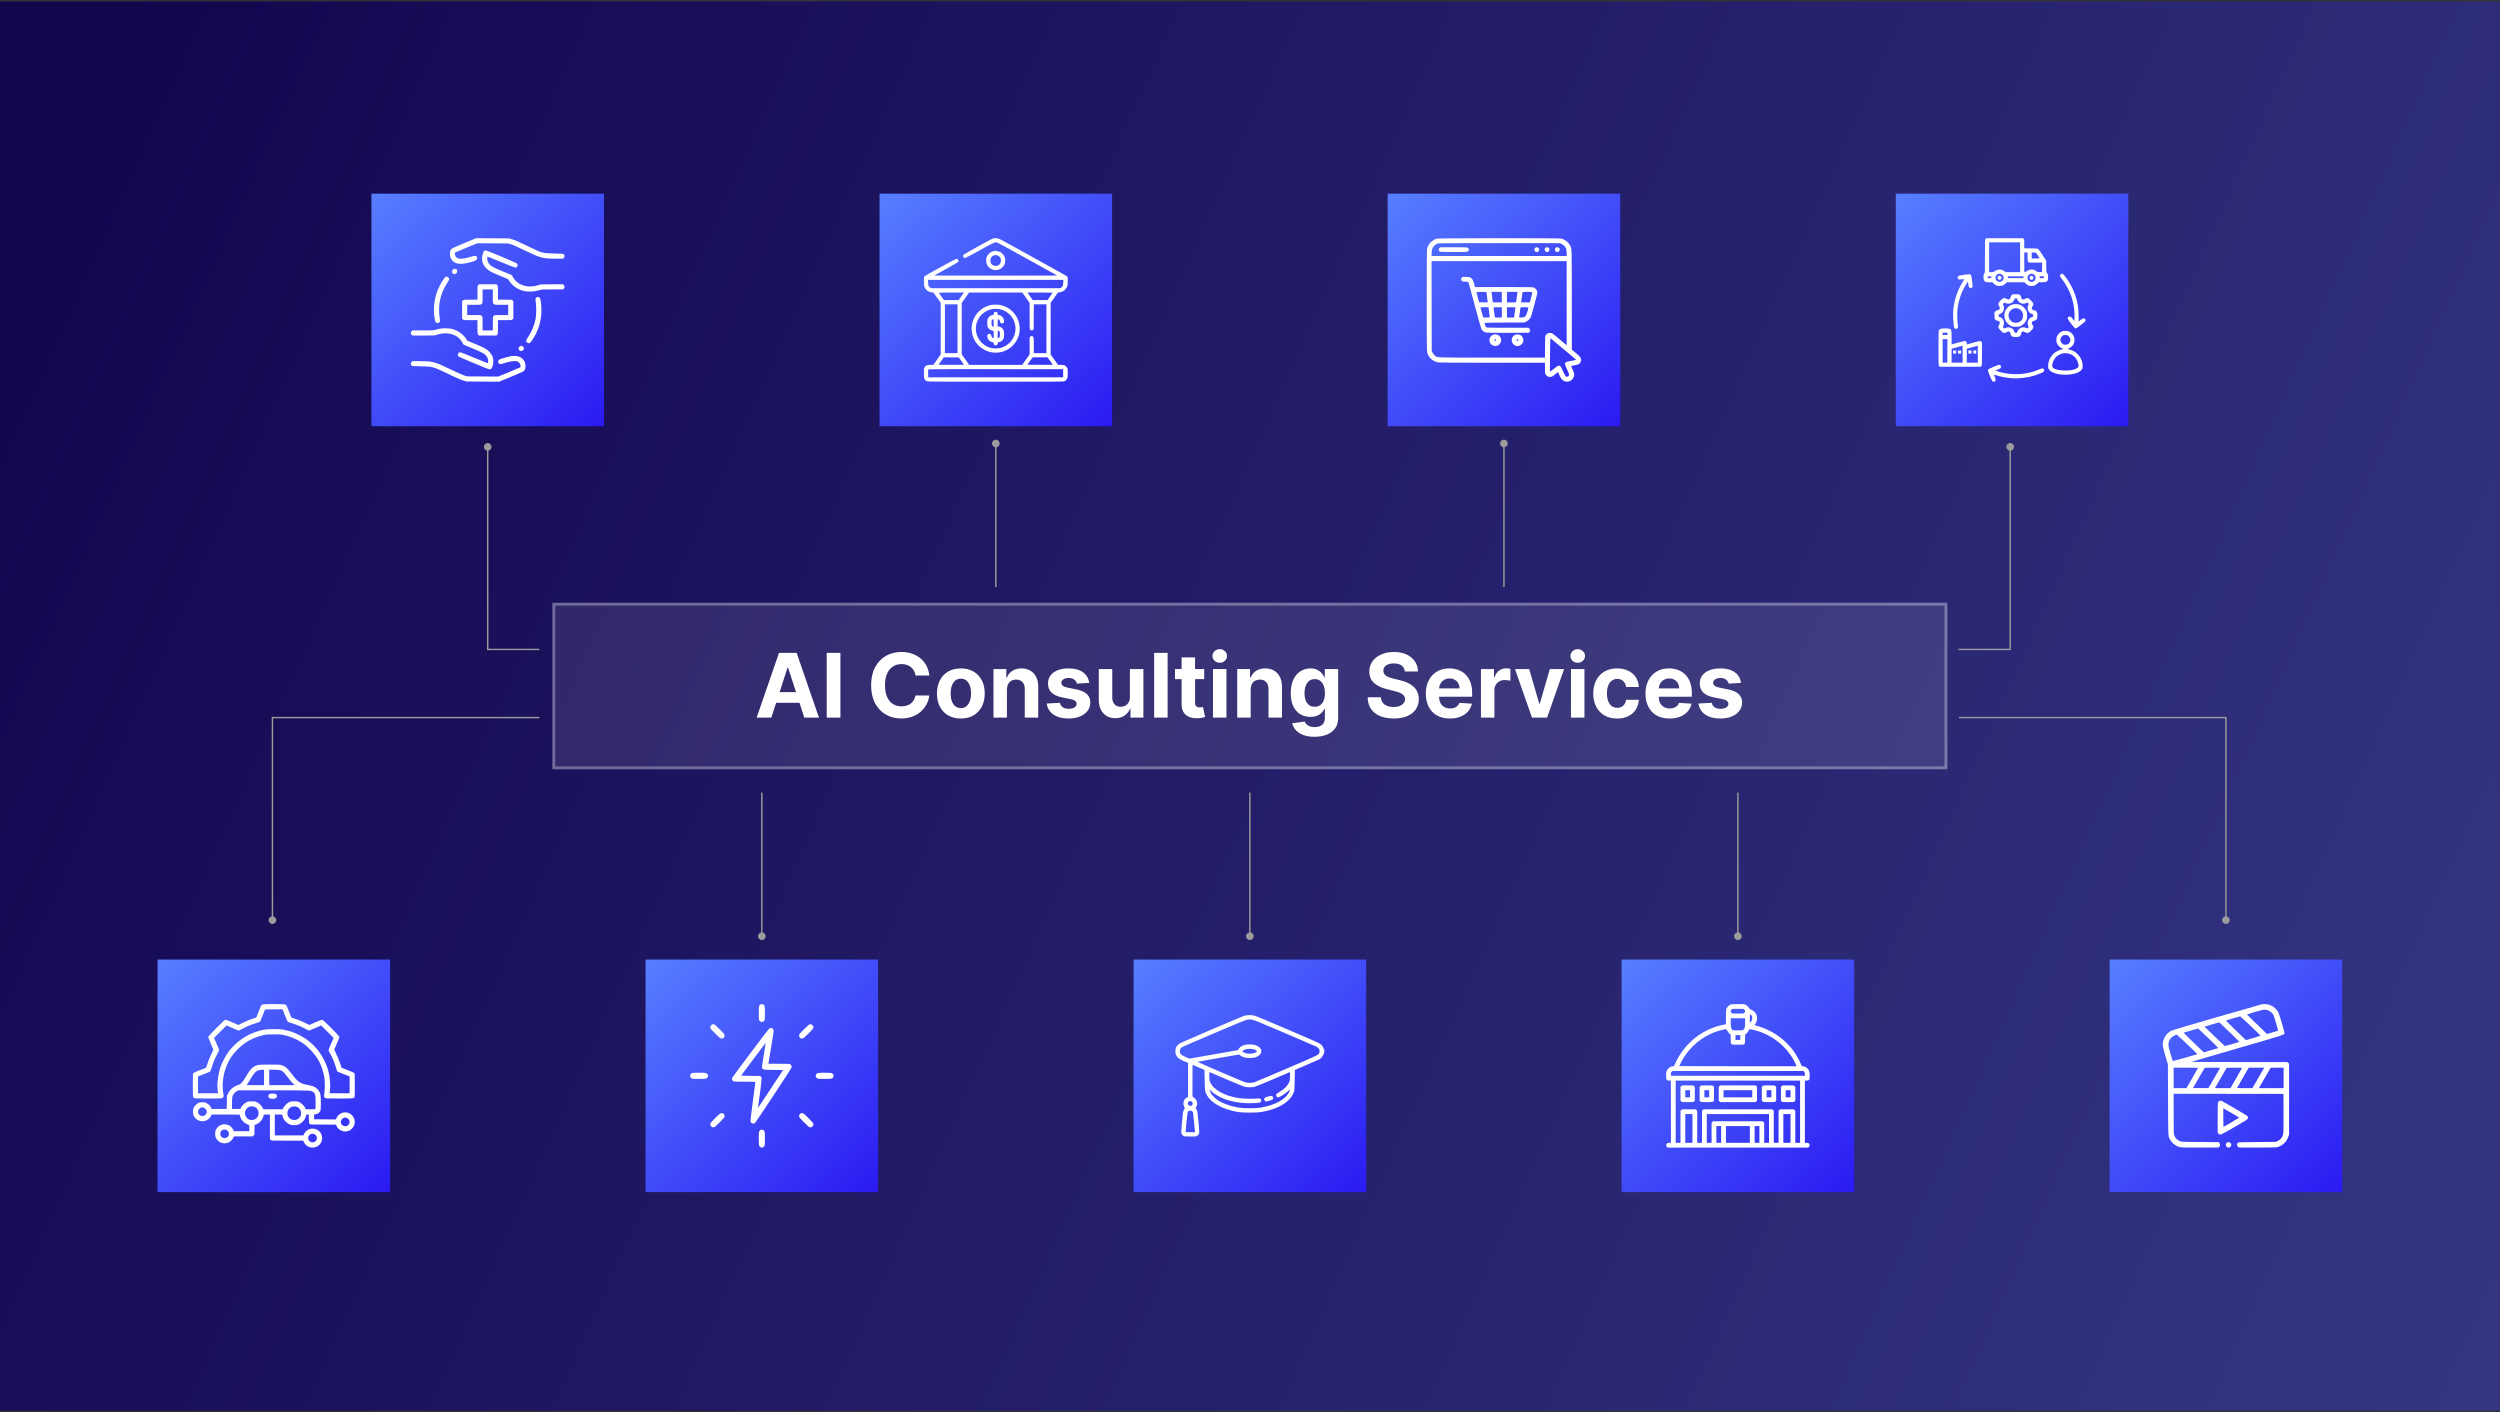 <svg xmlns="http://www.w3.org/2000/svg" width="871" height="492" viewBox="0 0 871 492" fill="none"><rect x="0" y="0" width="871" height="492" fill="#333333" stroke="none"/><rect width="870.91" height="491" transform="translate(0 0.5)" fill="url(#paint0_linear_14016_12542)"></rect><rect x="192.457" y="210.001" width="486" height="58" fill="white" fill-opacity="0.1"></rect><rect x="192.957" y="210.501" width="485" height="57" stroke="white" stroke-opacity="0.31"></rect><path d="M268.729 250.001H263.621L271.404 227.456H277.547L285.319 250.001H280.211L274.563 232.608H274.387L268.729 250.001ZM268.41 241.139H280.475V244.86H268.41V241.139ZM292.799 227.456V250.001H288.032V227.456H292.799ZM323.788 235.349H318.966C318.878 234.725 318.698 234.171 318.427 233.686C318.155 233.195 317.807 232.776 317.381 232.431C316.955 232.086 316.464 231.822 315.906 231.639C315.355 231.455 314.757 231.364 314.111 231.364C312.945 231.364 311.928 231.653 311.062 232.233C310.196 232.806 309.525 233.642 309.048 234.743C308.571 235.837 308.332 237.165 308.332 238.728C308.332 240.335 308.571 241.686 309.048 242.779C309.532 243.873 310.207 244.699 311.073 245.256C311.939 245.814 312.941 246.093 314.078 246.093C314.717 246.093 315.308 246.009 315.851 245.84C316.401 245.671 316.889 245.425 317.315 245.102C317.741 244.772 318.093 244.372 318.372 243.902C318.658 243.433 318.856 242.897 318.966 242.295L323.788 242.317C323.663 243.352 323.351 244.35 322.852 245.311C322.361 246.265 321.696 247.12 320.86 247.876C320.03 248.625 319.04 249.219 317.887 249.66C316.742 250.093 315.447 250.309 314.001 250.309C311.99 250.309 310.192 249.854 308.607 248.944C307.029 248.034 305.782 246.717 304.864 244.992C303.954 243.267 303.499 241.179 303.499 238.728C303.499 236.27 303.962 234.178 304.886 232.453C305.811 230.729 307.066 229.415 308.651 228.512C310.236 227.602 312.02 227.147 314.001 227.147C315.308 227.147 316.519 227.331 317.634 227.698C318.757 228.065 319.751 228.6 320.617 229.305C321.484 230.002 322.188 230.857 322.731 231.87C323.282 232.883 323.634 234.042 323.788 235.349ZM334.758 250.331C333.048 250.331 331.569 249.968 330.322 249.241C329.081 248.507 328.123 247.487 327.448 246.181C326.773 244.867 326.436 243.344 326.436 241.612C326.436 239.866 326.773 238.339 327.448 237.033C328.123 235.719 329.081 234.699 330.322 233.973C331.569 233.239 333.048 232.872 334.758 232.872C336.468 232.872 337.943 233.239 339.183 233.973C340.431 234.699 341.392 235.719 342.068 237.033C342.743 238.339 343.08 239.866 343.08 241.612C343.08 243.344 342.743 244.867 342.068 246.181C341.392 247.487 340.431 248.507 339.183 249.241C337.943 249.968 336.468 250.331 334.758 250.331ZM334.78 246.698C335.558 246.698 336.207 246.478 336.728 246.038C337.25 245.59 337.642 244.981 337.906 244.21C338.178 243.44 338.314 242.563 338.314 241.579C338.314 240.596 338.178 239.719 337.906 238.948C337.642 238.178 337.25 237.569 336.728 237.121C336.207 236.673 335.558 236.449 334.78 236.449C333.995 236.449 333.334 236.673 332.798 237.121C332.27 237.569 331.87 238.178 331.598 238.948C331.334 239.719 331.202 240.596 331.202 241.579C331.202 242.563 331.334 243.44 331.598 244.21C331.87 244.981 332.27 245.59 332.798 246.038C333.334 246.478 333.995 246.698 334.78 246.698ZM350.819 240.225V250.001H346.13V233.092H350.599V236.075H350.797C351.172 235.092 351.799 234.314 352.68 233.741C353.561 233.162 354.628 232.872 355.883 232.872C357.058 232.872 358.081 233.129 358.955 233.642C359.828 234.156 360.507 234.89 360.991 235.844C361.476 236.791 361.718 237.921 361.718 239.235V250.001H357.028V240.071C357.036 239.036 356.771 238.229 356.236 237.649C355.7 237.062 354.962 236.769 354.023 236.769C353.392 236.769 352.834 236.905 352.35 237.176C351.873 237.448 351.498 237.844 351.227 238.365C350.962 238.879 350.827 239.499 350.819 240.225ZM379.483 237.914L375.189 238.178C375.116 237.811 374.958 237.481 374.716 237.187C374.474 236.886 374.155 236.648 373.758 236.472C373.369 236.288 372.903 236.196 372.36 236.196C371.634 236.196 371.021 236.35 370.522 236.659C370.023 236.96 369.773 237.363 369.773 237.87C369.773 238.273 369.935 238.614 370.258 238.893C370.581 239.172 371.135 239.396 371.92 239.565L374.98 240.181C376.624 240.519 377.85 241.062 378.657 241.811C379.464 242.559 379.868 243.543 379.868 244.761C379.868 245.869 379.542 246.842 378.888 247.678C378.243 248.515 377.355 249.168 376.224 249.638C375.101 250.1 373.806 250.331 372.338 250.331C370.1 250.331 368.317 249.865 366.988 248.933C365.667 247.994 364.893 246.717 364.665 245.102L369.278 244.86C369.417 245.543 369.755 246.064 370.291 246.423C370.826 246.775 371.513 246.952 372.349 246.952C373.171 246.952 373.832 246.794 374.331 246.478C374.837 246.155 375.094 245.741 375.101 245.234C375.094 244.809 374.914 244.46 374.562 244.188C374.21 243.91 373.667 243.697 372.933 243.55L370.004 242.967C368.353 242.636 367.124 242.064 366.317 241.249C365.517 240.435 365.117 239.396 365.117 238.134C365.117 237.048 365.41 236.112 365.997 235.327C366.592 234.541 367.425 233.936 368.496 233.51C369.575 233.085 370.837 232.872 372.283 232.872C374.419 232.872 376.1 233.323 377.325 234.226C378.558 235.128 379.277 236.358 379.483 237.914ZM393.665 242.801V233.092H398.354V250.001H393.852V246.93H393.676C393.294 247.92 392.659 248.717 391.771 249.318C390.89 249.92 389.815 250.221 388.546 250.221C387.415 250.221 386.421 249.964 385.562 249.451C384.704 248.937 384.032 248.207 383.548 247.26C383.071 246.313 382.828 245.179 382.821 243.858V233.092H387.511V243.022C387.518 244.02 387.786 244.809 388.314 245.388C388.843 245.968 389.551 246.258 390.439 246.258C391.004 246.258 391.533 246.13 392.024 245.873C392.516 245.609 392.912 245.22 393.213 244.706C393.521 244.192 393.672 243.557 393.665 242.801ZM406.795 227.456V250.001H402.105V227.456H406.795ZM419.546 233.092V236.615H409.363V233.092H419.546ZM411.674 229.041H416.364V244.805C416.364 245.238 416.43 245.576 416.562 245.818C416.694 246.053 416.878 246.218 417.113 246.313C417.355 246.409 417.634 246.456 417.949 246.456C418.17 246.456 418.39 246.438 418.61 246.401C418.83 246.357 418.999 246.324 419.116 246.302L419.854 249.792C419.619 249.865 419.289 249.95 418.863 250.045C418.437 250.148 417.92 250.21 417.311 250.232C416.181 250.276 415.19 250.126 414.339 249.781C413.495 249.436 412.838 248.9 412.368 248.174C411.898 247.447 411.667 246.53 411.674 245.421V229.041ZM422.6 250.001V233.092H427.29V250.001H422.6ZM424.956 230.912C424.259 230.912 423.661 230.681 423.162 230.219C422.67 229.749 422.424 229.188 422.424 228.534C422.424 227.889 422.67 227.334 423.162 226.872C423.661 226.402 424.259 226.168 424.956 226.168C425.653 226.168 426.248 226.402 426.74 226.872C427.239 227.334 427.488 227.889 427.488 228.534C427.488 229.188 427.239 229.749 426.74 230.219C426.248 230.681 425.653 230.912 424.956 230.912ZM435.736 240.225V250.001H431.047V233.092H435.516V236.075H435.714C436.089 235.092 436.716 234.314 437.597 233.741C438.477 233.162 439.545 232.872 440.8 232.872C441.975 232.872 442.998 233.129 443.872 233.642C444.745 234.156 445.424 234.89 445.908 235.844C446.393 236.791 446.635 237.921 446.635 239.235V250.001H441.945V240.071C441.953 239.036 441.688 238.229 441.153 237.649C440.617 237.062 439.879 236.769 438.94 236.769C438.309 236.769 437.751 236.905 437.267 237.176C436.79 237.448 436.415 237.844 436.144 238.365C435.879 238.879 435.744 239.499 435.736 240.225ZM457.949 256.694C456.43 256.694 455.127 256.485 454.041 256.067C452.962 255.656 452.103 255.094 451.465 254.382C450.826 253.67 450.412 252.871 450.221 251.983L454.558 251.399C454.69 251.737 454.899 252.052 455.186 252.346C455.472 252.639 455.85 252.874 456.32 253.05C456.797 253.234 457.376 253.326 458.059 253.326C459.079 253.326 459.919 253.076 460.58 252.577C461.248 252.085 461.582 251.26 461.582 250.1V247.007H461.383C461.178 247.476 460.87 247.92 460.459 248.339C460.048 248.757 459.519 249.098 458.874 249.362C458.228 249.627 457.457 249.759 456.562 249.759C455.292 249.759 454.136 249.465 453.094 248.878C452.059 248.284 451.234 247.377 450.617 246.159C450.008 244.933 449.703 243.385 449.703 241.513C449.703 239.598 450.015 237.998 450.639 236.714C451.263 235.429 452.092 234.468 453.127 233.829C454.169 233.191 455.31 232.872 456.551 232.872C457.497 232.872 458.29 233.033 458.929 233.356C459.567 233.672 460.081 234.068 460.47 234.545C460.866 235.015 461.171 235.477 461.383 235.932H461.56V233.092H466.216V250.166C466.216 251.605 465.864 252.808 465.159 253.777C464.455 254.746 463.479 255.472 462.231 255.957C460.991 256.448 459.563 256.694 457.949 256.694ZM458.048 246.236C458.804 246.236 459.442 246.049 459.963 245.675C460.492 245.293 460.895 244.75 461.174 244.045C461.461 243.333 461.604 242.482 461.604 241.491C461.604 240.501 461.464 239.642 461.185 238.915C460.906 238.181 460.503 237.613 459.974 237.209C459.446 236.805 458.804 236.604 458.048 236.604C457.277 236.604 456.628 236.813 456.099 237.231C455.571 237.642 455.171 238.215 454.899 238.948C454.628 239.682 454.492 240.53 454.492 241.491C454.492 242.467 454.628 243.311 454.899 244.023C455.178 244.728 455.578 245.275 456.099 245.664C456.628 246.045 457.277 246.236 458.048 246.236ZM489.441 233.94C489.353 233.052 488.975 232.362 488.308 231.87C487.64 231.378 486.733 231.132 485.588 231.132C484.811 231.132 484.154 231.242 483.618 231.463C483.082 231.675 482.671 231.973 482.385 232.354C482.106 232.736 481.967 233.169 481.967 233.653C481.952 234.057 482.036 234.409 482.22 234.71C482.411 235.011 482.671 235.272 483.001 235.492C483.332 235.705 483.713 235.892 484.146 236.053C484.579 236.207 485.042 236.339 485.533 236.449L487.559 236.934C488.542 237.154 489.445 237.448 490.267 237.815C491.089 238.181 491.801 238.633 492.403 239.169C493.005 239.704 493.471 240.335 493.801 241.062C494.138 241.789 494.311 242.622 494.318 243.561C494.311 244.941 493.959 246.137 493.261 247.15C492.572 248.155 491.573 248.937 490.267 249.495C488.968 250.045 487.401 250.32 485.566 250.32C483.746 250.32 482.161 250.041 480.811 249.484C479.468 248.926 478.418 248.1 477.662 247.007C476.914 245.906 476.521 244.544 476.484 242.922H481.097C481.148 243.678 481.365 244.31 481.746 244.816C482.135 245.315 482.653 245.693 483.299 245.95C483.952 246.199 484.689 246.324 485.511 246.324C486.319 246.324 487.02 246.207 487.614 245.972C488.216 245.737 488.682 245.41 489.012 244.992C489.342 244.574 489.508 244.093 489.508 243.55C489.508 243.044 489.357 242.618 489.056 242.273C488.763 241.928 488.33 241.634 487.757 241.392C487.192 241.15 486.499 240.93 485.677 240.732L483.222 240.115C481.321 239.653 479.82 238.93 478.719 237.947C477.618 236.963 477.072 235.639 477.079 233.973C477.072 232.608 477.435 231.415 478.169 230.395C478.91 229.375 479.926 228.578 481.218 228.006C482.51 227.434 483.978 227.147 485.621 227.147C487.295 227.147 488.755 227.434 490.003 228.006C491.258 228.578 492.234 229.375 492.931 230.395C493.628 231.415 493.988 232.597 494.01 233.94H489.441ZM505.142 250.331C503.403 250.331 501.906 249.979 500.651 249.274C499.403 248.563 498.442 247.557 497.767 246.258C497.091 244.952 496.754 243.407 496.754 241.623C496.754 239.884 497.091 238.358 497.767 237.044C498.442 235.73 499.392 234.706 500.618 233.973C501.851 233.239 503.297 232.872 504.955 232.872C506.071 232.872 507.109 233.052 508.071 233.411C509.039 233.763 509.883 234.295 510.603 235.007C511.329 235.719 511.894 236.615 512.298 237.693C512.702 238.765 512.903 240.02 512.903 241.458V242.746H498.625V239.84H508.489C508.489 239.165 508.342 238.567 508.049 238.046C507.755 237.525 507.348 237.117 506.827 236.824C506.313 236.523 505.715 236.372 505.032 236.372C504.32 236.372 503.689 236.538 503.139 236.868C502.596 237.191 502.17 237.627 501.862 238.178C501.554 238.721 501.396 239.326 501.388 239.994V242.757C501.388 243.594 501.543 244.317 501.851 244.926C502.166 245.535 502.61 246.005 503.183 246.335C503.755 246.665 504.434 246.831 505.219 246.831C505.74 246.831 506.218 246.757 506.651 246.61C507.084 246.464 507.454 246.243 507.762 245.95C508.071 245.656 508.305 245.297 508.467 244.871L512.804 245.157C512.584 246.199 512.133 247.109 511.45 247.887C510.775 248.658 509.902 249.26 508.83 249.693C507.766 250.118 506.537 250.331 505.142 250.331ZM515.964 250.001V233.092H520.51V236.042H520.686C520.995 234.993 521.512 234.2 522.239 233.664C522.965 233.121 523.802 232.85 524.749 232.85C524.983 232.85 525.237 232.864 525.508 232.894C525.78 232.923 526.018 232.963 526.224 233.015V237.176C526.004 237.11 525.699 237.051 525.31 237C524.921 236.949 524.565 236.923 524.242 236.923C523.552 236.923 522.936 237.073 522.393 237.374C521.857 237.668 521.431 238.079 521.116 238.607C520.807 239.136 520.653 239.745 520.653 240.435V250.001H515.964ZM544.927 233.092L539.016 250.001H533.731L527.82 233.092H532.774L536.285 245.19H536.462L539.962 233.092H544.927ZM547.327 250.001V233.092H552.017V250.001H547.327ZM549.683 230.912C548.986 230.912 548.388 230.681 547.888 230.219C547.397 229.749 547.151 229.188 547.151 228.534C547.151 227.889 547.397 227.334 547.888 226.872C548.388 226.402 548.986 226.168 549.683 226.168C550.38 226.168 550.975 226.402 551.466 226.872C551.965 227.334 552.215 227.889 552.215 228.534C552.215 229.188 551.965 229.749 551.466 230.219C550.975 230.681 550.38 230.912 549.683 230.912ZM563.413 250.331C561.681 250.331 560.191 249.964 558.944 249.23C557.703 248.489 556.749 247.462 556.082 246.148C555.421 244.834 555.091 243.322 555.091 241.612C555.091 239.88 555.425 238.361 556.093 237.055C556.768 235.741 557.725 234.717 558.966 233.984C560.206 233.242 561.681 232.872 563.391 232.872C564.866 232.872 566.158 233.14 567.266 233.675C568.374 234.211 569.251 234.963 569.897 235.932C570.543 236.901 570.899 238.038 570.965 239.345H566.54C566.415 238.501 566.085 237.822 565.549 237.308C565.02 236.787 564.327 236.527 563.468 236.527C562.742 236.527 562.107 236.725 561.564 237.121C561.028 237.51 560.61 238.079 560.309 238.827C560.008 239.576 559.857 240.482 559.857 241.546C559.857 242.625 560.004 243.543 560.298 244.299C560.599 245.054 561.021 245.631 561.564 246.027C562.107 246.423 562.742 246.621 563.468 246.621C564.004 246.621 564.485 246.511 564.91 246.291C565.343 246.071 565.699 245.752 565.978 245.333C566.264 244.908 566.452 244.398 566.54 243.803H570.965C570.892 245.095 570.539 246.232 569.908 247.216C569.284 248.192 568.422 248.955 567.321 249.506C566.22 250.056 564.918 250.331 563.413 250.331ZM581.674 250.331C579.934 250.331 578.437 249.979 577.182 249.274C575.934 248.563 574.973 247.557 574.298 246.258C573.623 244.952 573.285 243.407 573.285 241.623C573.285 239.884 573.623 238.358 574.298 237.044C574.973 235.73 575.923 234.706 577.149 233.973C578.382 233.239 579.828 232.872 581.486 232.872C582.602 232.872 583.64 233.052 584.602 233.411C585.571 233.763 586.415 234.295 587.134 235.007C587.86 235.719 588.426 236.615 588.829 237.693C589.233 238.765 589.435 240.02 589.435 241.458V242.746H575.157V239.84H585.02C585.02 239.165 584.873 238.567 584.58 238.046C584.286 237.525 583.879 237.117 583.358 236.824C582.844 236.523 582.246 236.372 581.564 236.372C580.852 236.372 580.22 236.538 579.67 236.868C579.127 237.191 578.701 237.627 578.393 238.178C578.085 238.721 577.927 239.326 577.92 239.994V242.757C577.92 243.594 578.074 244.317 578.382 244.926C578.698 245.535 579.142 246.005 579.714 246.335C580.287 246.665 580.965 246.831 581.751 246.831C582.272 246.831 582.749 246.757 583.182 246.61C583.615 246.464 583.985 246.243 584.294 245.95C584.602 245.656 584.837 245.297 584.998 244.871L589.336 245.157C589.115 246.199 588.664 247.109 587.981 247.887C587.306 248.658 586.433 249.26 585.361 249.693C584.297 250.118 583.068 250.331 581.674 250.331ZM606.564 237.914L602.271 238.178C602.197 237.811 602.039 237.481 601.797 237.187C601.555 236.886 601.236 236.648 600.839 236.472C600.45 236.288 599.984 236.196 599.441 236.196C598.715 236.196 598.102 236.35 597.603 236.659C597.104 236.96 596.854 237.363 596.854 237.87C596.854 238.273 597.016 238.614 597.339 238.893C597.662 239.172 598.216 239.396 599.001 239.565L602.061 240.181C603.705 240.519 604.931 241.062 605.738 241.811C606.546 242.559 606.949 243.543 606.949 244.761C606.949 245.869 606.623 246.842 605.969 247.678C605.324 248.515 604.436 249.168 603.305 249.638C602.182 250.1 600.887 250.331 599.419 250.331C597.181 250.331 595.398 249.865 594.069 248.933C592.748 247.994 591.974 246.717 591.746 245.102L596.359 244.86C596.498 245.543 596.836 246.064 597.372 246.423C597.908 246.775 598.594 246.952 599.43 246.952C600.252 246.952 600.913 246.794 601.412 246.478C601.918 246.155 602.175 245.741 602.182 245.234C602.175 244.809 601.995 244.46 601.643 244.188C601.291 243.91 600.748 243.697 600.014 243.55L597.086 242.967C595.434 242.636 594.205 242.064 593.398 241.249C592.598 240.435 592.198 239.396 592.198 238.134C592.198 237.048 592.491 236.112 593.078 235.327C593.673 234.541 594.506 233.936 595.577 233.51C596.656 233.085 597.919 232.872 599.364 232.872C601.5 232.872 603.181 233.323 604.406 234.226C605.639 235.128 606.358 236.358 606.564 237.914Z" fill="white"></path><rect width="81.027" height="81.027" transform="translate(129.402 67.472)" fill="url(#paint1_linear_14016_12542)"></rect><path fill-rule="evenodd" clip-rule="evenodd" d="M161.745 84.69C159.449 85.644 157.515 86.514 157.35 86.666C156.913 87.07 156.749 87.562 156.749 88.47C156.749 89.132 156.808 89.407 157.069 89.958C157.975 91.874 159.952 92.38 163.221 91.533C165.44 90.958 166.001 90.726 166.176 90.31C166.279 90.065 166.289 89.877 166.21 89.65C165.995 89.034 165.471 88.969 164.217 89.4C162.109 90.124 160.198 90.356 159.468 89.975C158.936 89.697 158.557 89.177 158.471 88.604C158.429 88.323 158.439 88.054 158.493 88.006C158.546 87.957 160.328 87.204 162.451 86.333L166.312 84.749L171.713 84.788L177.115 84.827L178.119 85.136C178.689 85.311 180.715 86.218 182.806 87.234C188.315 89.911 189.085 90.117 193.552 90.118L196.151 90.119L196.425 89.845C196.758 89.513 196.783 89.02 196.486 88.653C196.274 88.391 196.26 88.389 193.166 88.323C189.244 88.239 188.863 88.151 185.612 86.594C179.948 83.881 179.381 83.628 178.321 83.341L177.226 83.044L171.535 83.015L165.844 82.985L161.745 84.69ZM168.777 87.391C168.546 87.516 168.419 87.733 168.243 88.305C167.578 90.459 168.009 92.154 169.594 93.623C170.541 94.499 171.076 94.782 174.355 96.145L177.003 97.246L177.486 97.977C178.497 99.505 180.229 100.738 182.136 101.285C183.774 101.756 186.066 101.683 187.883 101.102C188.697 100.842 188.825 100.835 192.436 100.834L196.151 100.832L196.425 100.558C196.788 100.196 196.788 99.683 196.425 99.32L196.151 99.047H192.265C188.593 99.047 188.341 99.06 187.712 99.282C184.079 100.569 180.28 99.429 178.731 96.588L178.338 95.869L175.196 94.566C171.296 92.949 170.62 92.519 169.968 91.235C169.779 90.863 169.668 89.552 169.813 89.405C169.848 89.37 171.99 90.22 174.573 91.293C177.157 92.366 179.392 93.244 179.54 93.244C180.181 93.244 180.576 92.247 180.117 91.789C179.85 91.521 169.561 87.211 169.217 87.222C169.142 87.225 168.944 87.301 168.777 87.391ZM158.241 93.664C157.855 93.726 157.485 94.206 157.485 94.644C157.485 95.477 158.457 95.812 159.042 95.18C159.329 94.871 159.398 94.387 159.206 94.029C159.081 93.794 158.588 93.608 158.241 93.664ZM155.22 96.513C154.669 96.819 153.239 99.2 152.507 101.03C151.399 103.799 150.958 107.005 151.283 109.927C151.448 111.408 151.61 112.097 151.849 112.336C152.139 112.626 152.733 112.613 153.059 112.309C153.344 112.043 153.344 111.858 153.06 109.704C152.886 108.384 152.985 106.103 153.28 104.666C153.731 102.465 154.587 100.402 155.799 98.594C156.605 97.39 156.657 97.152 156.213 96.708C155.848 96.343 155.609 96.296 155.22 96.513ZM166.62 99.32C166.346 99.594 166.346 99.595 166.346 101.999V104.403H163.942C161.538 104.403 161.537 104.403 161.263 104.677L160.989 104.951V107.974V110.997L161.263 111.271C161.537 111.545 161.538 111.545 163.942 111.545H166.346V113.949C166.346 116.353 166.346 116.354 166.62 116.627L166.894 116.901H169.917H172.94L173.214 116.627C173.488 116.354 173.488 116.353 173.488 113.949V111.545H175.892C178.296 111.545 178.297 111.545 178.57 111.271L178.844 110.997V107.974V104.951L178.57 104.677C178.297 104.403 178.296 104.403 175.892 104.403H173.488V101.999C173.488 99.595 173.488 99.594 173.214 99.32L172.94 99.047H169.917H166.894L166.62 99.32ZM168.131 103.236C168.131 106.448 168.391 106.189 165.179 106.189H162.775V107.974V109.76H165.179C168.391 109.76 168.131 109.5 168.131 112.712V115.116H169.917H171.702V112.712C171.702 109.5 171.443 109.76 174.655 109.76H177.059V107.974V106.189H174.655C171.443 106.189 171.702 106.448 171.702 103.236V100.832H169.917H168.131V103.236ZM186.964 103.571C186.546 103.801 186.489 104.141 186.669 105.334C186.887 106.776 186.861 109.665 186.618 110.987C186.209 113.219 185.278 115.498 183.987 117.427C183.584 118.03 183.308 118.562 183.308 118.737C183.308 119.337 184.086 119.768 184.637 119.473C184.747 119.415 185.114 118.95 185.453 118.441C187.161 115.88 188.1 113.372 188.511 110.274C188.811 108.01 188.532 104.215 188.029 103.722C187.739 103.437 187.316 103.377 186.964 103.571ZM153.066 114.548C152.545 114.665 151.898 114.841 151.629 114.938C151.22 115.088 150.543 115.116 147.412 115.116H143.682L143.409 115.39C143.046 115.752 143.046 116.265 143.409 116.627L143.682 116.901H147.589C151.192 116.901 151.539 116.885 152.045 116.685C152.347 116.566 153.007 116.39 153.512 116.295C155.704 115.879 157.797 116.276 159.386 117.41C160.152 117.956 160.59 118.462 161.129 119.42L161.492 120.064L164.573 121.356C168.583 123.038 169.204 123.427 169.828 124.644C170.052 125.082 170.183 126.379 170.02 126.544C169.985 126.579 167.841 125.73 165.257 124.656C162.672 123.583 160.457 122.704 160.333 122.704C160.21 122.704 159.972 122.822 159.805 122.966C159.437 123.283 159.395 123.838 159.715 124.158C159.833 124.276 161.511 125.029 163.445 125.832C165.378 126.635 167.75 127.621 168.716 128.023C170.575 128.798 170.824 128.834 171.24 128.387C171.358 128.261 171.535 127.87 171.633 127.518C172.227 125.401 171.785 123.757 170.235 122.321C169.294 121.45 168.711 121.141 165.462 119.79L162.842 118.701L162.356 117.973C161.317 116.418 159.482 115.126 157.586 114.614C156.511 114.325 154.214 114.291 153.066 114.548ZM181.119 120.685C180.73 120.922 180.579 121.328 180.73 121.725C180.896 122.163 181.178 122.309 181.779 122.271C182.037 122.254 182.527 121.727 182.527 121.466C182.527 121.12 182.291 120.726 182.007 120.596C181.637 120.428 181.523 120.439 181.119 120.685ZM178.243 124.052C177.436 124.173 175.27 124.745 174.436 125.058C173.674 125.343 173.389 125.767 173.606 126.291C173.866 126.918 174.359 126.981 175.617 126.548C177.725 125.824 179.635 125.592 180.365 125.973C180.901 126.253 181.262 126.755 181.35 127.341C181.393 127.629 181.387 127.901 181.336 127.946C181.285 127.991 179.509 128.741 177.388 129.613L173.533 131.199L168.126 131.16L162.719 131.121L161.715 130.811C161.152 130.637 159.091 129.715 157.028 128.713C151.512 126.036 150.747 125.831 146.282 125.83L143.682 125.829L143.409 126.103C143.076 126.435 143.051 126.928 143.348 127.295C143.56 127.557 143.574 127.559 146.668 127.625C151.066 127.72 150.38 127.504 158.16 131.231C159.623 131.932 160.793 132.412 161.508 132.606L162.608 132.904L168.246 132.945L173.885 132.985L178.011 131.29C180.538 130.252 182.261 129.481 182.457 129.302C182.92 128.879 183.085 128.4 183.085 127.478C183.085 125.098 181.017 123.635 178.243 124.052Z" fill="white"></path><rect width="81.027" height="81.027" transform="translate(306.43 67.472)" fill="url(#paint2_linear_14016_12542)"></rect><path fill-rule="evenodd" clip-rule="evenodd" d="M346.088 83.057C345.887 83.108 345.469 83.277 345.16 83.433C344.083 83.977 335.9 88.545 335.73 88.697C335.322 89.063 335.656 89.895 336.211 89.895C336.369 89.895 338.379 88.839 341.335 87.204C346.578 84.302 346.701 84.25 347.529 84.542C347.744 84.618 351.372 86.595 355.591 88.936C359.81 91.276 364.404 93.824 365.8 94.597L368.339 96.002L357.617 96.027C351.719 96.041 342.074 96.041 336.183 96.027L325.471 96.002L329.584 93.72C331.845 92.465 333.749 91.374 333.813 91.296C334.147 90.894 333.776 90.153 333.244 90.158C332.955 90.16 322.508 95.891 322.099 96.272C321.89 96.466 321.879 96.549 321.879 97.907C321.879 99.681 321.995 100.133 322.635 100.844C323.175 101.445 323.837 101.785 324.647 101.876L325.216 101.941L326.476 103.711L327.736 105.48L327.739 114.49L327.742 123.5L326.449 125.312L325.155 127.124H324.198C323.135 127.124 322.759 127.236 322.349 127.674C321.937 128.115 321.879 128.404 321.879 130.017C321.879 131.972 322.038 132.406 322.905 132.804C323.281 132.976 324.204 132.983 346.873 132.985C367.872 132.987 370.489 132.971 370.809 132.837C371.304 132.63 371.502 132.432 371.774 131.87C371.989 131.424 372.007 131.271 372.007 129.836C372.007 128.827 371.973 128.307 371.909 128.346C371.855 128.379 371.811 128.339 371.811 128.257C371.811 128.03 371.219 127.405 370.863 127.256C370.671 127.176 370.173 127.124 369.59 127.124H368.633L367.339 125.312L366.046 123.5L366.049 114.49L366.052 105.48L367.31 103.713L368.568 101.946L369.212 101.839C369.567 101.78 370.06 101.631 370.308 101.507C370.889 101.217 371.581 100.446 371.729 99.926C371.792 99.703 371.881 99.478 371.926 99.427C371.97 99.376 372.003 98.65 371.999 97.815C371.995 96.979 371.968 96.353 371.94 96.424C371.902 96.518 371.85 96.499 371.748 96.352C371.576 96.107 372.266 96.501 363.506 91.65C359.502 89.432 354.6 86.716 352.613 85.614C350.626 84.512 348.729 83.483 348.396 83.328C347.726 83.014 346.724 82.896 346.088 83.057ZM346.21 87.49C345.47 87.655 344.954 87.944 344.478 88.46C343.835 89.158 343.64 89.624 343.594 90.579C343.538 91.711 343.783 92.369 344.541 93.127C345.492 94.078 346.853 94.365 348.135 93.885C348.915 93.594 349.715 92.789 350.014 91.995C350.307 91.219 350.269 89.972 349.934 89.323C349.624 88.724 348.983 88.06 348.457 87.794C348.091 87.608 347.023 87.33 346.803 87.362C346.772 87.367 346.506 87.424 346.21 87.49ZM346.32 88.963C345.501 89.225 345.037 89.88 345.037 90.776C345.037 91.864 345.806 92.631 346.895 92.631C348.063 92.631 348.808 91.813 348.732 90.615C348.7 90.111 348.639 89.933 348.398 89.63C347.882 88.982 347.073 88.723 346.32 88.963ZM321.918 97.956C321.919 98.816 321.934 99.155 321.952 98.709C321.97 98.263 321.97 97.56 321.951 97.146C321.933 96.732 321.918 97.097 321.918 97.956ZM323.36 98.487C323.396 99.533 323.494 99.771 324.066 100.198L324.336 100.399H346.894H369.452L369.722 100.198C370.294 99.771 370.392 99.533 370.428 98.487L370.462 97.517H346.894H323.326L323.36 98.487ZM327.058 101.968C327.058 101.997 327.464 102.591 327.959 103.287L328.861 104.552H331.42H333.979L334.911 103.233L335.844 101.914H331.451C329.035 101.914 327.058 101.938 327.058 101.968ZM336.356 103.722L335.07 105.53L335.071 114.495L335.072 123.46L336.366 125.289L337.66 127.118H346.894H356.128L357.422 125.289L358.716 123.46L358.717 120.5L358.718 117.539L358.957 117.3C359.223 117.034 359.376 117.008 359.728 117.168C360.15 117.36 360.183 117.596 360.183 120.387V123.02H362.382H364.58V114.519V106.018H362.385H360.189L360.162 110.375L360.134 114.732L359.904 114.919C359.591 115.172 359.189 115.155 358.93 114.879C358.718 114.654 358.718 114.641 358.718 110.091V105.53L357.432 103.722L356.146 101.914H346.894H337.642L336.356 103.722ZM358.877 103.233L359.809 104.552H362.368H364.927L365.829 103.287C366.325 102.591 366.73 101.997 366.73 101.968C366.73 101.938 364.753 101.914 362.337 101.914H357.944L358.877 103.233ZM329.208 114.519V123.02H331.406H333.605V114.519V106.018H331.406H329.208V114.519ZM345.184 106.277C343.193 106.702 341.255 107.963 340.103 109.585C337.093 113.819 338.523 119.669 343.132 121.976C347.094 123.96 351.858 122.554 354.123 118.734C357.038 113.817 354.172 107.426 348.535 106.27C347.607 106.08 346.095 106.083 345.184 106.277ZM345.282 107.765C342.307 108.5 340.188 111.025 339.988 114.074C339.809 116.797 341.364 119.481 343.816 120.682C344.909 121.217 345.669 121.393 346.894 121.393C348.12 121.393 348.881 121.217 349.972 120.681C352.431 119.473 353.979 116.801 353.8 114.074C353.557 110.38 350.523 107.558 346.826 107.589C346.353 107.593 345.658 107.672 345.282 107.765ZM346.372 108.835C346.283 108.933 346.21 109.17 346.21 109.361C346.21 109.697 346.195 109.711 345.783 109.773C345.1 109.875 344.518 110.307 344.208 110.941C343.955 111.458 343.944 111.544 343.977 112.652C344.01 113.767 344.025 113.837 344.308 114.241C344.668 114.752 345.133 115.081 345.61 115.16C345.806 115.192 346.021 115.236 346.088 115.257C346.177 115.284 346.21 115.625 346.21 116.519V117.744H345.968C345.683 117.744 345.478 117.46 345.386 116.94C345.223 116.006 343.963 116.107 343.963 117.055C343.963 118.137 344.738 119.059 345.77 119.204C346.139 119.255 346.163 119.279 346.191 119.622C346.223 120.008 346.569 120.382 346.894 120.382C347.218 120.382 347.565 120.008 347.597 119.624C347.625 119.283 347.65 119.259 348.035 119.194C348.602 119.098 348.975 118.884 349.33 118.454C349.734 117.965 349.824 117.592 349.825 116.419C349.825 115.552 349.795 115.376 349.567 114.918C349.265 114.312 348.672 113.879 348.005 113.779L347.578 113.715V112.502C347.578 111.496 347.604 111.279 347.73 111.23C347.954 111.144 348.36 111.571 348.36 111.892C348.36 112.297 348.747 112.695 349.141 112.695C349.839 112.695 350.039 111.858 349.567 110.912C349.265 110.305 348.672 109.873 348.005 109.773C347.589 109.71 347.578 109.7 347.578 109.344C347.578 109.115 347.512 108.92 347.399 108.818C347.158 108.599 346.576 108.609 346.372 108.835ZM345.644 111.42C345.457 111.619 345.428 111.758 345.428 112.476C345.428 113.408 345.571 113.737 345.974 113.737H346.216L346.189 112.493C346.166 111.463 346.135 111.243 346.01 111.219C345.927 111.203 345.762 111.293 345.644 111.42ZM347.643 115.268C347.607 115.304 347.578 115.876 347.578 116.539V117.744H347.817C348.219 117.744 348.36 117.413 348.36 116.469C348.36 115.716 348.336 115.606 348.134 115.416C347.901 115.197 347.757 115.154 347.643 115.268ZM327.908 125.779L326.987 127.076L329.166 127.102C330.364 127.116 332.359 127.116 333.6 127.102L335.856 127.076L334.945 125.805L334.034 124.535L331.431 124.509L328.829 124.483L327.908 125.779ZM359.565 124.804C359.435 124.978 359.014 125.561 358.63 126.098L357.931 127.076L360.125 127.102C361.332 127.116 363.328 127.116 364.561 127.102L366.802 127.076L365.877 125.781L364.952 124.486H362.377H359.802L359.565 124.804ZM321.919 130.007C321.919 130.921 321.933 131.308 321.952 130.867C321.97 130.426 321.97 129.679 321.952 129.206C321.934 128.733 321.919 129.093 321.919 130.007ZM323.388 128.717C323.361 128.787 323.351 129.436 323.366 130.158L323.393 131.473H346.894H370.395V130.056V128.639L346.915 128.614C327.7 128.594 323.427 128.613 323.388 128.717Z" fill="white"></path><rect width="81.027" height="81.027" transform="translate(483.457 67.472)" fill="url(#paint3_linear_14016_12542)"></rect><path fill-rule="evenodd" clip-rule="evenodd" d="M500.651 83.139C499.775 83.385 499.131 83.762 498.492 84.401C497.809 85.084 497.392 85.842 497.198 86.749C497.112 87.151 497.078 92.135 497.078 104.719C497.078 123.774 497.045 122.71 497.686 123.898C498.324 125.08 499.704 126.046 501.071 126.267C501.53 126.342 507.724 126.378 520.009 126.379L538.264 126.379V128.255C538.264 130.027 538.277 130.15 538.5 130.478C538.975 131.176 539.637 131.456 540.426 131.295C540.73 131.233 541.136 130.976 541.821 130.414L542.788 129.621L543.302 130.719C543.918 132.035 544.281 132.474 545.01 132.788C546.774 133.547 548.731 132.007 548.422 130.103C548.39 129.904 548.148 129.286 547.884 128.729C547.62 128.172 547.405 127.659 547.405 127.587C547.405 127.509 547.627 127.428 547.956 127.385C548.979 127.252 549.915 126.997 550.197 126.774C550.534 126.509 550.867 125.817 550.867 125.381C550.867 124.695 550.534 124.262 549.048 123.015L547.615 121.811L547.613 104.632C547.611 85.9 547.634 86.628 547.015 85.485C546.385 84.321 545.131 83.377 543.853 83.106C543.002 82.925 501.298 82.957 500.651 83.139ZM501.302 84.785C500.593 84.904 500.219 85.1 499.689 85.63C499.06 86.26 498.863 86.796 498.79 88.086L498.728 89.186H522.289H545.851L545.809 88.004C545.775 87.059 545.722 86.738 545.544 86.402C545.221 85.792 544.701 85.304 544.042 84.994L543.465 84.721L522.662 84.706C510.913 84.698 501.617 84.732 501.302 84.785ZM501.533 86.385C501.181 86.688 501.16 87.221 501.487 87.549C501.703 87.764 501.798 87.769 506.353 87.794C511.348 87.823 511.369 87.821 511.672 87.282C511.867 86.933 511.687 86.433 511.303 86.258C511.122 86.176 509.634 86.139 506.43 86.139H501.818L501.533 86.385ZM534.815 86.383C534.502 86.716 534.515 87.233 534.845 87.563C535.604 88.322 536.717 87.264 536.05 86.416C535.759 86.047 535.146 86.03 534.815 86.383ZM538.387 86.383C538.074 86.716 538.087 87.233 538.417 87.563C539.176 88.322 540.289 87.264 539.622 86.416C539.331 86.047 538.719 86.03 538.387 86.383ZM541.949 86.416C541.282 87.264 542.395 88.322 543.154 87.563C543.709 87.008 543.338 86.139 542.546 86.139C542.261 86.139 542.112 86.209 541.949 86.416ZM498.783 106.601L498.812 122.229L499.063 122.784C499.212 123.114 499.521 123.525 499.825 123.799C500.785 124.661 499.071 124.593 519.787 124.593H538.256L538.286 120.819C538.315 117.195 538.325 117.032 538.533 116.754C538.917 116.239 539.273 116.047 539.917 116.003C540.685 115.952 540.727 115.98 543.619 118.425L545.829 120.294V105.634V90.972H522.292H498.755L498.783 106.601ZM509.325 96.683C508.972 97.035 508.968 97.513 509.314 97.859C509.54 98.085 509.665 98.117 510.338 98.118C511.331 98.12 511.537 98.183 511.669 98.521C511.728 98.674 512.704 102.275 513.837 106.521C514.97 110.768 516.001 114.43 516.128 114.659C516.446 115.234 517.13 115.728 517.801 115.867C518.18 115.946 520.616 115.973 525.482 115.954L532.609 115.925L532.862 115.631C533.201 115.236 533.184 114.875 532.809 114.499L532.501 114.192H525.244C518.195 114.192 517.98 114.186 517.782 113.988C517.595 113.8 517.251 112.868 517.251 112.548C517.251 112.44 518.62 112.407 524.159 112.383L531.067 112.353L531.66 112.075C532.342 111.755 533.012 111.13 533.321 110.525C533.523 110.129 535.638 102.349 535.637 102.007C535.634 101.299 535.109 100.512 534.433 100.206C534.031 100.023 533.482 100.013 523.952 100.01L513.895 100.008L513.734 99.43C513.646 99.112 513.504 98.604 513.418 98.301C513.206 97.546 512.926 97.128 512.404 96.782C511.997 96.513 511.864 96.486 510.777 96.451C509.624 96.415 509.587 96.421 509.325 96.683ZM514.418 101.873C514.42 101.974 514.622 102.79 514.866 103.685L515.309 105.314L516.805 105.343L518.302 105.372V105.13C518.302 104.997 518.208 104.227 518.093 103.42C517.978 102.612 517.884 101.893 517.883 101.82C517.882 101.721 517.464 101.689 516.148 101.689C514.565 101.689 514.414 101.705 514.418 101.873ZM519.667 101.932C519.667 102.066 519.762 102.855 519.878 103.685C519.993 104.516 520.088 105.234 520.088 105.281C520.088 105.328 520.797 105.366 521.664 105.366H523.24V103.528V101.689H521.453H519.667V101.932ZM525.026 103.528V105.366H526.6C528.146 105.366 528.175 105.362 528.227 105.13C528.269 104.941 528.703 101.834 528.703 101.72C528.703 101.703 527.876 101.689 526.864 101.689H525.026V103.528ZM530.44 101.82C530.417 101.893 530.321 102.566 530.227 103.318C530.133 104.069 530.03 104.837 529.998 105.025L529.94 105.366H531.471H533.001L533.094 105.025C533.75 102.628 533.899 101.89 533.746 101.792C533.497 101.635 530.492 101.66 530.44 101.82ZM515.82 107.231C515.849 107.333 516.043 108.053 516.251 108.834C516.458 109.614 516.653 110.335 516.684 110.436C516.733 110.596 516.886 110.62 517.888 110.62C518.693 110.62 519.037 110.583 519.037 110.497C519.037 110.43 518.936 109.626 518.812 108.711L518.586 107.047H517.176C515.883 107.047 515.77 107.063 515.82 107.231ZM520.363 107.284C520.383 107.414 520.472 108.064 520.561 108.729C520.649 109.393 520.747 110.09 520.777 110.278L520.833 110.62H522.036H523.24V108.834V107.047H521.783C520.332 107.047 520.327 107.048 520.363 107.284ZM525.026 108.834V110.62H526.269H527.511L527.698 109.175C527.801 108.381 527.91 107.577 527.94 107.389L527.995 107.047H526.51H525.026V108.834ZM529.705 107.284C529.676 107.414 529.579 108.111 529.489 108.834C529.399 109.556 529.302 110.253 529.275 110.383C529.226 110.612 529.251 110.62 529.999 110.62C530.838 110.62 531.256 110.434 531.669 109.876C531.846 109.637 532.485 107.525 532.485 107.179C532.485 107.08 532.143 107.047 531.121 107.047C529.793 107.047 529.756 107.054 529.705 107.284ZM519.85 116.813C519.241 117.2 518.932 117.767 518.932 118.5C518.932 120.656 521.798 121.35 522.757 119.426C523.077 118.782 523.098 118.291 522.83 117.712C522.448 116.887 521.833 116.503 520.889 116.503C520.46 116.503 520.231 116.572 519.85 116.813ZM527.81 116.657C526.532 117.323 526.283 119.058 527.33 120.004C527.705 120.343 528.297 120.6 528.703 120.6C529.361 120.6 530.235 120.039 530.562 119.406C530.97 118.616 530.688 117.498 529.924 116.88C529.59 116.61 529.426 116.557 528.828 116.528C528.338 116.504 528.03 116.543 527.81 116.657ZM540.013 123.615C539.973 126.829 539.963 129.479 539.989 129.505C540.015 129.531 540.609 129.097 541.308 128.54C542.75 127.391 542.952 127.286 543.408 127.444C543.742 127.561 543.767 127.603 544.938 130.122C545.183 130.648 545.437 131.112 545.502 131.153C545.979 131.448 546.71 131.053 546.691 130.51C546.686 130.348 546.347 129.505 545.94 128.639C545.532 127.773 545.198 126.96 545.198 126.832C545.198 126.705 545.306 126.476 545.438 126.323C545.65 126.076 545.864 126.01 547.345 125.741C548.906 125.456 549.186 125.384 549.077 125.292C549.053 125.272 547.071 123.603 544.673 121.584C542.275 119.564 540.261 117.88 540.198 117.842C540.117 117.793 540.064 119.452 540.013 123.615ZM520.717 118.343C520.602 118.482 520.604 118.536 520.735 118.666C520.947 118.879 521.263 118.745 521.223 118.461C521.183 118.185 520.903 118.119 520.717 118.343ZM528.462 118.25C528.331 118.381 528.382 118.685 528.545 118.748C528.803 118.847 529.032 118.701 528.997 118.46C528.966 118.239 528.612 118.1 528.462 118.25Z" fill="white"></path><rect width="81.027" height="81.027" transform="translate(660.484 67.472)" fill="url(#paint4_linear_14016_12542)"></rect><path fill-rule="evenodd" clip-rule="evenodd" d="M691.772 83.259C691.56 83.528 691.557 83.622 691.557 89.281C691.557 94.775 691.548 95.04 691.361 95.241C691.135 95.483 691.038 95.883 691.039 96.566C691.04 97.281 691.214 97.779 691.568 98.076C691.866 98.327 691.95 98.343 693.044 98.343H694.203L694.473 98.681C694.621 98.867 694.995 99.159 695.303 99.329C695.787 99.597 695.969 99.639 696.641 99.637C697.551 99.634 698.257 99.332 698.801 98.712L699.125 98.343H702.201H705.277L705.842 98.859C707.047 99.961 708.545 99.961 709.75 98.859L710.315 98.343H711.473C713.254 98.343 713.555 98.087 713.555 96.577C713.555 95.73 713.479 95.457 713.136 95.074C712.973 94.892 712.945 94.611 712.915 92.841L712.881 90.816L712.393 90.04C711.269 88.251 710.372 86.975 710.098 86.777C709.828 86.582 709.626 86.563 707.529 86.534L705.254 86.502V85.017C705.254 83.672 705.234 83.507 705.039 83.259L704.824 82.985H698.405H691.987L691.772 83.259ZM693.01 89.626V94.814H693.738C694.399 94.814 694.516 94.781 694.985 94.459C696.036 93.736 697.238 93.736 698.313 94.459L698.841 94.814H701.321H703.801V89.626V84.438H698.405H693.01V89.626ZM705.254 91.39C705.254 94.74 705.258 94.814 705.46 94.814C705.574 94.814 705.876 94.655 706.13 94.461C706.537 94.151 707.312 93.881 707.796 93.881C708.283 93.881 709.056 94.151 709.468 94.465C709.915 94.807 709.971 94.822 710.682 94.793L711.428 94.763L711.456 93.128L711.485 91.494H709.195H706.905L706.65 91.239C706.403 90.992 706.395 90.939 706.395 89.475V87.966H705.825H705.254V91.39ZM707.848 88.999V90.041H709.252C710.56 90.041 710.65 90.029 710.554 89.86C710.497 89.76 710.203 89.305 709.9 88.848L709.35 88.018L708.599 87.987L707.848 87.957V88.999ZM696.026 95.51C694.717 96.198 695.079 98.054 696.552 98.204C697.094 98.259 697.573 98.002 697.887 97.487C698.594 96.328 697.229 94.877 696.026 95.51ZM707.17 95.541C706.655 95.796 706.395 96.214 706.395 96.79C706.395 97.342 706.702 97.852 707.165 98.072C708.141 98.535 709.197 97.869 709.197 96.79C709.197 96.21 708.934 95.79 708.414 95.539C707.883 95.281 707.693 95.282 707.17 95.541ZM718.224 95.407C717.912 95.522 717.706 95.787 717.706 96.074C717.706 96.281 717.948 96.688 718.524 97.445C720.872 100.535 722.283 104.111 722.684 107.993C722.8 109.106 722.82 110.86 722.724 111.44L722.66 111.827L722.294 111.337C721.642 110.462 721.427 110.275 721.075 110.275C720.889 110.275 720.673 110.358 720.575 110.465C720.215 110.864 720.35 111.188 721.501 112.69C722.673 114.219 722.962 114.486 723.334 114.386C723.59 114.316 726.155 112.371 726.448 112.024C726.688 111.739 726.678 111.361 726.422 111.106C726.07 110.753 725.685 110.842 724.902 111.454L724.191 112.011L724.188 109.976C724.183 107.195 723.85 105.222 722.941 102.589C722.214 100.485 720.771 97.882 719.366 96.138C718.99 95.672 718.53 95.292 718.401 95.341C718.389 95.346 718.31 95.376 718.224 95.407ZM684.086 95.767C682.425 95.991 682.083 96.137 682.032 96.644C682.01 96.862 682.076 97.019 682.266 97.197C682.527 97.442 682.545 97.444 683.432 97.326C683.927 97.259 684.348 97.221 684.367 97.24C684.386 97.26 684.113 97.736 683.759 98.298C682.08 100.97 680.987 104.112 680.548 107.525C680.32 109.294 680.558 113.735 680.91 114.305C681.045 114.524 681.466 114.638 681.745 114.532C682.204 114.357 682.252 114.11 682.068 112.835C681.871 111.474 681.842 108.86 682.007 107.526C682.378 104.538 683.442 101.527 685.029 98.972C685.638 97.992 685.662 97.998 685.79 99.173C685.889 100.078 686.051 100.314 686.576 100.314C686.899 100.314 687.023 100.259 687.156 100.055C687.315 99.814 687.309 99.669 687.081 97.909C686.797 95.715 686.716 95.534 686.024 95.553C685.786 95.559 684.913 95.656 684.086 95.767ZM696.242 96.241C695.885 96.543 695.853 96.941 696.16 97.248C696.493 97.581 696.787 97.584 697.113 97.258C697.253 97.118 697.368 96.905 697.368 96.786C697.368 96.513 696.924 96.06 696.658 96.06C696.547 96.06 696.36 96.141 696.242 96.241ZM707.457 96.187C706.976 96.419 707.046 97.27 707.56 97.451C708.354 97.73 708.869 96.529 708.105 96.181C707.791 96.038 707.765 96.039 707.457 96.187ZM692.491 96.579V96.89H693.113C693.582 96.89 693.736 96.853 693.736 96.743C693.736 96.662 693.764 96.522 693.799 96.431C693.853 96.292 693.759 96.267 693.176 96.267H692.491V96.579ZM699.547 96.579V96.89H702.245H704.943V96.579V96.267H702.245H699.547V96.579ZM710.65 96.579V96.89H711.376H712.102V96.579V96.267H711.376H710.65V96.579ZM700.903 102.762C700.685 102.946 700.563 103.16 700.518 103.44C700.375 104.339 699.798 104.597 699.058 104.092C698.739 103.874 698.58 103.833 698.212 103.873C697.831 103.915 697.663 104.018 697.141 104.531C696.156 105.498 696.012 105.969 696.486 106.666C696.83 107.172 696.825 107.604 696.472 107.881C696.321 108 696.06 108.096 695.891 108.096C695.679 108.096 695.473 108.207 695.23 108.449L694.877 108.802V109.855C694.877 111.323 695.035 111.572 696.097 111.782C696.751 111.911 696.935 112.572 696.486 113.181C696.311 113.417 696.226 113.668 696.226 113.946C696.226 114.324 696.296 114.43 697.038 115.171C697.809 115.943 697.872 115.982 698.314 115.982C698.648 115.982 698.88 115.909 699.132 115.723C699.325 115.58 699.593 115.464 699.727 115.464C700.052 115.464 700.481 115.906 700.481 116.242C700.481 117.036 701.086 117.435 702.29 117.435C703.538 117.435 704.004 117.144 704.157 116.267C704.235 115.827 704.566 115.462 704.884 115.467C705.002 115.469 705.285 115.585 705.513 115.726C705.782 115.891 706.083 115.982 706.367 115.982C706.766 115.982 706.873 115.92 707.533 115.297C708.524 114.362 708.641 113.898 708.091 113.079C707.814 112.667 707.801 112.568 707.969 112.199C708.052 112.017 708.223 111.898 708.514 111.82C709.241 111.626 709.399 111.535 709.612 111.185C709.868 110.765 709.904 109.329 709.672 108.774C709.512 108.392 709.057 108.096 708.627 108.096C708.288 108.096 707.848 107.667 707.848 107.337C707.848 107.199 707.945 106.964 708.063 106.814C708.638 106.082 708.507 105.567 707.498 104.588C706.81 103.921 706.686 103.842 706.323 103.842C706.053 103.842 705.799 103.929 705.565 104.101C704.897 104.595 704.276 104.363 704.158 103.577C704.11 103.256 703.99 103.009 703.781 102.8C703.479 102.498 703.457 102.493 702.348 102.493C701.289 102.493 701.204 102.509 700.903 102.762ZM701.87 104.127C701.535 105.192 700.74 105.809 699.702 105.809C699.416 105.809 698.991 105.721 698.753 105.613L698.322 105.418L698.066 105.693L697.81 105.969L698.001 106.384C698.247 106.918 698.246 107.721 697.999 108.265C697.782 108.742 697.234 109.229 696.72 109.401C696.421 109.501 696.378 109.563 696.351 109.937C696.321 110.332 696.34 110.365 696.63 110.429C697.865 110.7 698.581 112.334 697.981 113.51L697.764 113.936L698.025 114.197L698.286 114.458L698.806 114.234C699.476 113.946 699.989 113.953 700.645 114.258C701.242 114.537 701.532 114.857 701.786 115.522C701.949 115.951 701.988 115.982 702.341 115.982C702.701 115.982 702.727 115.959 702.84 115.534C702.994 114.959 703.708 114.28 704.335 114.111C704.869 113.967 705.569 114.044 705.99 114.292C706.288 114.468 706.298 114.467 706.567 114.197L706.842 113.923L706.658 113.537C706.233 112.642 706.367 111.772 707.042 111.039C707.338 110.718 707.608 110.539 707.923 110.455C708.368 110.336 708.376 110.326 708.346 109.931C708.318 109.569 708.276 109.515 707.927 109.396C707.332 109.192 707.052 108.97 706.76 108.471C706.366 107.8 706.316 107.127 706.607 106.45L706.842 105.902L706.581 105.641L706.32 105.38L705.895 105.597C704.728 106.192 703.082 105.473 702.814 104.251C702.754 103.976 702.706 103.946 702.337 103.946C702.037 103.946 701.911 103.995 701.87 104.127ZM701.051 106.124C699.818 106.538 698.914 107.468 698.501 108.747C697.902 110.603 698.784 112.639 700.565 113.516C701.212 113.834 701.324 113.855 702.347 113.855C703.336 113.855 703.494 113.828 704.04 113.56C704.808 113.183 705.567 112.424 705.944 111.656C706.215 111.105 706.24 110.957 706.24 109.912C706.24 108.834 706.222 108.736 705.913 108.147C705.512 107.379 704.711 106.612 703.944 106.261C703.138 105.892 701.916 105.834 701.051 106.124ZM701.259 107.617C699.668 108.37 699.263 110.282 700.417 111.594C700.958 112.209 701.494 112.449 702.326 112.452C703.796 112.457 704.846 111.41 704.853 109.93C704.862 108.05 702.948 106.819 701.259 107.617ZM675.994 114.608C675.795 114.708 675.574 114.906 675.502 115.049C675.403 115.247 675.372 116.716 675.371 121.289C675.37 127.024 675.378 127.28 675.568 127.515L675.766 127.76H682.944H690.123L690.321 127.515C690.509 127.283 690.519 127.053 690.519 123.253V119.235L690.279 119.01C690.147 118.886 689.949 118.786 689.838 118.788C689.728 118.79 688.657 119.063 687.458 119.393L685.279 119.994L685.247 119.6C685.214 119.186 684.847 118.78 684.513 118.789C684.421 118.791 683.353 119.064 682.14 119.395L679.935 119.997V117.673C679.935 115.066 679.885 114.836 679.257 114.573C678.714 114.347 676.467 114.37 675.994 114.608ZM718.456 115.423C717.814 115.659 716.95 116.491 716.666 117.148C716.35 117.876 716.339 118.949 716.639 119.627C717.024 120.495 717.856 121.229 718.743 121.484L719.003 121.559L718.691 121.63C716.755 122.075 715.425 122.952 714.485 124.405C713.941 125.247 713.652 126.142 713.585 127.193C713.537 127.957 713.559 128.138 713.745 128.503C713.864 128.736 714.11 129.052 714.292 129.205C716.493 131.057 722.978 131.01 724.952 129.127C725.501 128.604 725.629 128.272 725.612 127.408C725.563 124.806 723.546 122.318 721.054 121.785C720.319 121.627 720.183 121.524 720.591 121.434C720.958 121.354 721.756 120.808 722.042 120.442C722.558 119.782 722.729 119.277 722.727 118.421C722.727 117.758 722.676 117.487 722.477 117.076C722.176 116.454 721.605 115.864 721.004 115.554C720.422 115.253 719.102 115.186 718.456 115.423ZM676.822 116.294V116.709H677.652H678.483V116.294V115.879H677.652H676.822V116.294ZM718.759 116.879C718.363 117.08 717.965 117.639 717.863 118.135C717.727 118.794 718.189 119.632 718.89 119.998C719.316 120.221 720.172 120.134 720.607 119.825C720.989 119.552 721.332 118.89 721.335 118.417C721.338 118 720.942 117.24 720.586 116.981C720.195 116.696 719.225 116.642 718.759 116.879ZM676.822 122.265V126.368L677.627 126.337L678.431 126.307L678.458 122.234L678.485 118.162H677.654H676.822V122.265ZM682.114 120.902C681.23 121.146 680.378 121.377 680.221 121.416L679.935 121.486V123.922V126.359H681.855H683.775V123.402C683.775 121.775 683.763 120.448 683.749 120.452C683.734 120.456 682.999 120.659 682.114 120.902ZM687.977 120.754C687.406 120.916 686.554 121.151 686.083 121.276L685.227 121.505V123.932V126.359H687.147H689.067V123.402C689.067 121.775 689.055 120.448 689.041 120.453C689.026 120.457 688.548 120.593 687.977 120.754ZM680.475 122.649L680.506 123.194H680.973H681.44L681.471 122.649L681.503 122.105H680.973H680.443L680.475 122.649ZM682.184 122.174C682.055 122.302 682.113 123.012 682.263 123.136C682.344 123.204 682.589 123.245 682.808 123.227L683.204 123.194L683.235 122.649L683.267 122.105H682.76C682.481 122.105 682.222 122.136 682.184 122.174ZM685.767 122.649L685.798 123.194H686.317H686.836L686.867 122.649L686.898 122.105H686.317H685.735L685.767 122.649ZM687.531 122.649L687.562 123.194H688.029H688.496L688.527 122.649L688.559 122.105H688.029H687.499L687.531 122.649ZM718.509 123.151C718.032 123.264 717.154 123.701 716.675 124.065C715.431 125.01 714.56 127.46 715.241 128.098C715.906 128.72 717.511 129.087 719.573 129.087C721.289 129.087 722.412 128.897 723.304 128.455C724.138 128.042 724.266 127.815 724.136 126.981C723.852 125.163 722.507 123.652 720.771 123.199C720.102 123.025 719.131 123.005 718.509 123.151ZM694.551 127.797C693.658 128.176 692.852 128.55 692.761 128.628C692.669 128.707 692.595 128.897 692.595 129.052C692.595 129.444 693.914 132.597 694.171 132.818C694.614 133.201 695.295 132.885 695.29 132.299C695.288 132.143 695.149 131.69 694.98 131.295C694.811 130.899 694.689 130.56 694.707 130.541C694.726 130.523 694.947 130.58 695.198 130.669C696.732 131.214 699.287 131.688 701.364 131.815C703.53 131.947 706.724 131.524 708.965 130.807C710.197 130.413 711.739 129.759 712.008 129.515C712.289 129.261 712.271 128.699 711.975 128.492C711.637 128.255 711.424 128.288 710.39 128.733C706.17 130.552 701.361 130.867 696.783 129.625C696.262 129.484 695.688 129.306 695.508 129.23L695.18 129.093L695.906 128.808C696.305 128.651 696.751 128.43 696.896 128.316C697.405 127.915 697.103 127.072 696.46 127.096C696.303 127.102 695.444 127.417 694.551 127.797Z" fill="white"></path><rect width="81.027" height="81.027" transform="translate(54.887 334.305)" fill="url(#paint5_linear_14016_12542)"></rect><path fill-rule="evenodd" clip-rule="evenodd" d="M91.343 349.993C90.975 350.153 90.946 350.216 89.481 354.031C89.293 354.519 89.263 354.541 88.445 354.785C87.127 355.179 85.603 355.797 84.263 356.483L83.032 357.113L81.001 356.202C79.884 355.701 78.815 355.292 78.625 355.292C78.327 355.292 77.907 355.664 75.52 358.043C74.003 359.557 72.702 360.937 72.63 361.111C72.511 361.397 72.587 361.626 73.421 363.511C73.928 364.657 74.343 365.645 74.342 365.707C74.342 365.769 74.01 366.486 73.606 367.3C73.201 368.114 72.629 369.506 72.335 370.394L71.801 372.008L69.652 372.829C68.266 373.359 67.444 373.734 67.338 373.887C67.201 374.082 67.173 374.803 67.176 378.109C67.179 381.064 67.216 382.143 67.318 382.277C67.647 382.705 67.85 382.722 72.603 382.722C76.681 382.722 77.284 382.7 77.512 382.54C77.884 382.28 77.979 381.936 77.859 381.292C77.031 376.874 78.046 372.042 80.617 368.153C81.608 366.655 83.923 364.346 85.444 363.341C87.434 362.025 89.564 361.128 91.916 360.616C92.892 360.404 93.42 360.366 95.4 360.366C97.379 360.366 97.907 360.404 98.883 360.616C101.246 361.131 103.562 362.111 105.44 363.394C107.442 364.76 109.595 367.082 110.858 369.235C111.82 370.874 112.656 373.247 113.003 375.323C113.231 376.685 113.233 379.573 113.007 380.901C112.828 381.954 112.879 382.254 113.287 382.54C113.515 382.7 114.118 382.722 118.196 382.722C122.949 382.722 123.152 382.705 123.481 382.277C123.583 382.143 123.62 381.064 123.623 378.109C123.626 374.803 123.598 374.082 123.461 373.887C123.355 373.735 122.529 373.356 121.146 372.826L118.996 372.001L118.463 370.39C118.17 369.504 117.598 368.114 117.193 367.3C116.788 366.486 116.457 365.769 116.457 365.707C116.456 365.645 116.871 364.657 117.378 363.511C118.212 361.626 118.288 361.397 118.169 361.111C118.097 360.937 116.796 359.557 115.278 358.043C112.891 355.664 112.472 355.292 112.174 355.292C111.984 355.292 110.919 355.7 109.807 356.198L107.785 357.105L106.173 356.314C105.287 355.879 103.873 355.294 103.031 355.014L101.501 354.505L101.313 354.017C99.835 350.166 99.829 350.155 99.431 349.988C98.884 349.76 91.87 349.764 91.343 349.993ZM92.271 351.849C92.227 351.958 91.885 352.842 91.512 353.812C91.139 354.783 90.76 355.689 90.67 355.827C90.561 355.995 90.233 356.157 89.681 356.316C87.652 356.898 85.911 357.613 84.265 358.538C83.766 358.819 83.264 359.047 83.147 359.047C83.031 359.046 82.032 358.644 80.927 358.153L78.917 357.26L76.739 359.441L74.56 361.621L75.403 363.509C75.867 364.547 76.278 365.52 76.316 365.671C76.363 365.86 76.278 366.142 76.046 366.566C74.854 368.741 74.276 370.094 73.767 371.9C73.583 372.553 73.356 373.171 73.262 373.275C73.168 373.378 72.17 373.814 71.043 374.243L68.993 375.022V377.962V380.901H72.468H75.943L75.879 380.133C75.844 379.71 75.791 379.134 75.763 378.852C75.61 377.349 76.095 373.935 76.742 371.966C77.211 370.536 78.526 367.949 79.402 366.731C81.966 363.165 85.676 360.513 89.823 359.281C91.898 358.664 92.829 358.543 95.456 358.545C97.609 358.547 97.989 358.578 99.281 358.852C101.059 359.229 102.374 359.68 103.993 360.468C107.927 362.383 110.957 365.395 112.928 369.348C113.804 371.105 114.286 372.476 114.64 374.21C114.897 375.472 115.117 378.054 115.036 378.852C115.008 379.134 114.955 379.71 114.92 380.133L114.856 380.901H118.331H121.805V377.962V375.022L119.756 374.243C118.629 373.814 117.63 373.378 117.537 373.275C117.443 373.171 117.216 372.553 117.032 371.9C116.529 370.117 115.775 368.336 114.882 366.82C114.323 365.872 114.311 365.951 115.315 363.693L116.236 361.619L114.059 359.439L111.881 357.26L109.872 358.153C108.767 358.644 107.768 359.046 107.652 359.047C107.536 359.047 106.947 358.77 106.342 358.431C105.01 357.683 103.079 356.88 101.642 356.475C101.057 356.311 100.469 356.108 100.335 356.024C100.173 355.924 99.872 355.308 99.437 354.188C99.077 353.261 98.707 352.311 98.615 352.076L98.448 351.65H95.399C92.602 351.65 92.344 351.666 92.271 351.849ZM89.834 371.065C88.104 371.531 87.268 372.358 85.49 375.368C85.087 376.05 84.559 376.833 84.317 377.109C83.89 377.594 83.171 378.056 82.842 378.056C82.754 378.056 82.325 378.234 81.889 378.453C80.874 378.96 79.929 379.934 79.432 380.982L79.066 381.755L79.028 384.06L78.989 386.364H76.347H73.706L73.569 385.987C73.364 385.418 72.734 384.747 72.05 384.369C71.515 384.073 71.329 384.031 70.53 384.033C69.768 384.035 69.527 384.085 69.05 384.336C68.372 384.695 67.863 385.211 67.5 385.909C67.285 386.321 67.233 386.599 67.233 387.332C67.233 388.348 67.463 388.945 68.124 389.647C69.08 390.663 70.696 390.942 71.978 390.313C72.683 389.967 73.351 389.28 73.569 388.677L73.706 388.299H78.634C83.455 388.299 83.562 388.304 83.562 388.523C83.562 388.646 83.668 389.029 83.798 389.376C84.144 390.3 84.988 391.17 86.023 391.667L86.863 392.071V393.088V394.104H84.154H81.445L81.295 393.688C81.1 393.149 80.338 392.327 79.754 392.027C79.451 391.871 78.997 391.772 78.424 391.738C77.674 391.693 77.471 391.724 76.945 391.966C76.12 392.345 75.705 392.719 75.305 393.44C75.007 393.979 74.969 394.156 74.969 395.015C74.969 395.886 75.004 396.044 75.322 396.608C76.656 398.977 79.997 398.897 81.241 396.466L81.517 395.925H84.753H87.989L88.308 395.651L88.627 395.376L88.666 393.68L88.704 391.983L89.433 391.666C90.362 391.261 91.291 390.296 91.634 389.38C91.764 389.031 91.871 388.646 91.871 388.523C91.871 388.316 91.954 388.299 92.952 388.299H94.034V392.616V396.933L94.334 397.169C94.627 397.4 94.742 397.405 100.138 397.405H105.642L105.877 397.905C107.037 400.373 110.535 400.477 111.838 398.083C112.722 396.458 112.064 394.373 110.4 393.523C109.727 393.179 108.583 393.106 107.824 393.358C107.075 393.607 106.185 394.403 105.91 395.072L105.7 395.583L100.72 395.583L95.741 395.584V391.942V388.299H97.05C98.275 388.299 98.359 388.314 98.359 388.523C98.359 388.646 98.465 389.029 98.594 389.376C98.924 390.257 99.779 391.159 100.727 391.626C101.413 391.964 101.581 391.998 102.513 391.998C103.446 391.998 103.613 391.964 104.299 391.626C105.247 391.159 106.102 390.257 106.432 389.376C106.561 389.029 106.668 388.646 106.668 388.523C106.668 388.339 106.746 388.299 107.114 388.299H107.56L107.598 389.776C107.632 391.135 107.656 391.274 107.894 391.512L108.153 391.771L112.589 391.803L117.025 391.835L117.304 392.386C118.054 393.866 119.818 394.57 121.415 394.027C122.245 393.745 123.176 392.77 123.448 391.9C123.945 390.305 123.217 388.614 121.716 387.88C120.039 387.059 117.987 387.809 117.23 389.519L117.013 390.01L113.235 389.98L109.456 389.95L109.423 389.131L109.39 388.312L109.821 388.24C110.059 388.201 110.387 388.118 110.551 388.055C110.933 387.911 111.513 387.31 111.669 386.898C111.831 386.468 111.825 382.219 111.661 381.447C111.477 380.58 111.09 379.882 110.482 379.321C109.76 378.656 109.003 378.336 107.521 378.07C104.595 377.544 103.764 376.989 101.627 374.129C100.154 372.159 99.39 371.492 98.175 371.117C97.486 370.904 97.137 370.886 93.936 370.893C91.266 370.898 90.305 370.939 89.834 371.065ZM90.006 372.893C89.209 373.138 88.445 373.963 87.438 375.665C86.976 376.448 86.45 377.306 86.27 377.572L85.942 378.056H88.963H91.985V375.381V372.706L91.273 372.714C90.882 372.718 90.312 372.799 90.006 372.893ZM93.806 375.381V378.056H98.213H102.621L101.87 377.287C101.457 376.865 100.686 375.929 100.157 375.207C98.477 372.917 98.084 372.706 95.493 372.706H93.806V375.381ZM82.446 380.225C81.829 380.579 81.229 381.29 80.982 381.961C80.899 382.184 80.845 383.101 80.839 384.344L80.831 386.364H82.282H83.733L84.01 385.843C84.387 385.132 85.181 384.377 85.944 384.002C86.507 383.725 86.706 383.69 87.717 383.69C88.734 383.69 88.924 383.724 89.508 384.01C90.301 384.4 91.101 385.176 91.48 385.923L91.761 386.478H95.106H98.451L98.8 385.859C99.249 385.064 99.959 384.386 100.749 383.998C101.303 383.725 101.506 383.69 102.513 383.69C103.531 383.69 103.72 383.724 104.304 384.01C105.097 384.4 105.898 385.176 106.276 385.923L106.558 386.478H108.083C108.922 386.478 109.689 386.447 109.788 386.409C109.944 386.35 109.968 386.042 109.968 384.153C109.968 381.625 109.858 381.109 109.206 380.571C108.34 379.857 108.741 379.877 95.278 379.878L83.05 379.879L82.446 380.225ZM93.744 381.294C93.391 381.647 93.388 382.052 93.737 382.457C93.981 382.741 94.094 382.777 94.847 382.809C95.801 382.85 96.174 382.71 96.406 382.227C96.528 381.971 96.531 381.843 96.418 381.571C96.223 381.099 96.001 381.015 94.947 381.015C94.118 381.015 93.995 381.044 93.744 381.294ZM86.75 385.635C85.462 386.194 84.938 387.804 85.65 389.019C86.888 391.132 90.094 390.285 90.094 387.844C90.094 386.463 89.072 385.447 87.692 385.458C87.392 385.461 86.969 385.54 86.75 385.635ZM101.546 385.635C100.258 386.194 99.735 387.804 100.447 389.019C101.679 391.122 104.912 390.269 104.895 387.846C104.886 386.458 103.866 385.447 102.488 385.458C102.189 385.461 101.765 385.54 101.546 385.635ZM69.961 385.903C69.299 386.173 68.886 386.984 69.045 387.704C69.243 388.605 70.471 389.132 71.242 388.648C72.015 388.163 72.264 387.316 71.84 386.619C71.428 385.945 70.617 385.635 69.961 385.903ZM119.645 389.517C119.151 389.773 118.732 390.384 118.732 390.85C118.732 392.422 120.948 392.974 121.615 391.568C121.865 391.042 121.855 390.601 121.583 390.155C121.14 389.429 120.331 389.163 119.645 389.517ZM77.533 393.681C77.119 393.89 76.733 394.528 76.734 395.003C76.734 395.477 77.053 396.059 77.458 396.324C77.824 396.564 78.535 396.569 78.989 396.334C80.359 395.626 79.821 393.533 78.27 393.537C78.019 393.538 77.688 393.602 77.533 393.681ZM108.081 395.229C107.712 395.454 107.35 396.077 107.35 396.487C107.35 397.289 108.059 397.99 108.883 398.002C110.064 398.02 110.811 396.733 110.2 395.732C109.777 395.037 108.783 394.801 108.081 395.229Z" fill="white"></path><rect width="81.027" height="81.027" transform="translate(224.914 334.305)" fill="url(#paint6_linear_14016_12542)"></rect><path fill-rule="evenodd" clip-rule="evenodd" d="M264.877 349.997C264.407 350.284 264.352 350.591 264.352 352.953C264.352 355.329 264.413 355.643 264.925 355.908C265.299 356.101 265.553 356.101 265.927 355.908C266.441 355.643 266.501 355.331 266.501 352.936C266.501 350.54 266.441 350.228 265.927 349.963C265.537 349.761 265.248 349.77 264.877 349.997ZM247.786 357.175C247.408 357.553 247.345 358.002 247.614 358.408C247.877 358.804 250.607 361.533 250.892 361.684C251.61 362.064 252.436 361.632 252.436 360.876C252.436 360.669 252.364 360.391 252.276 360.258C252.013 359.862 249.283 357.134 248.998 356.982C248.546 356.743 248.156 356.805 247.786 357.175ZM281.679 357.125C281.238 357.453 278.814 359.901 278.577 360.258C278.14 360.918 278.599 361.824 279.371 361.824C279.642 361.824 279.868 361.74 280.136 361.541C280.578 361.213 283.001 358.765 283.238 358.408C283.507 358.002 283.444 357.553 283.066 357.175C282.635 356.743 282.214 356.728 281.679 357.125ZM268.112 358.266C267.912 358.369 265.835 361.063 261.519 366.82C258.054 371.443 255.163 375.357 255.093 375.518C254.932 375.892 255.079 376.389 255.435 376.669C255.676 376.858 255.824 376.866 259.433 376.866C261.788 376.866 263.18 376.901 263.18 376.96C263.18 377.012 262.78 380.056 262.292 383.724C261.644 388.592 261.426 390.483 261.486 390.726C261.642 391.356 262.449 391.664 263 391.303C263.275 391.123 275.734 372.247 275.83 371.865C275.923 371.492 275.637 370.954 275.245 370.768C274.967 370.637 274.395 370.614 271.312 370.614H267.705L268.667 364.845C269.593 359.291 269.623 359.064 269.474 358.748C269.327 358.439 268.84 358.109 268.537 358.114C268.465 358.116 268.274 358.184 268.112 358.266ZM262.496 368.979C260.159 372.095 258.233 374.682 258.216 374.726C258.199 374.771 259.679 374.82 261.505 374.835L264.825 374.863L265.072 375.095C265.207 375.223 265.345 375.447 265.377 375.594C265.424 375.806 264.274 385.064 264.111 385.792C264.079 385.935 264.096 385.951 264.186 385.861C264.25 385.797 266.218 382.835 268.56 379.278L272.818 372.812L269.484 372.763C265.804 372.709 265.783 372.706 265.524 372.08C265.41 371.805 265.472 371.321 266.098 367.566C266.483 365.252 266.787 363.348 266.772 363.335C266.757 363.322 264.833 365.862 262.496 368.979ZM241.039 373.883C240.713 374.025 240.422 374.465 240.422 374.814C240.422 375.175 240.717 375.606 241.06 375.75C241.313 375.856 241.906 375.889 243.547 375.889C245.189 375.889 245.782 375.856 246.035 375.75C246.378 375.606 246.673 375.175 246.673 374.814C246.673 374.454 246.378 374.022 246.035 373.879C245.565 373.682 241.492 373.686 241.039 373.883ZM284.796 373.883C284.471 374.025 284.18 374.465 284.18 374.814C284.18 375.175 284.474 375.606 284.818 375.75C285.071 375.856 285.664 375.889 287.305 375.889C288.947 375.889 289.539 375.856 289.793 375.75C290.136 375.606 290.431 375.175 290.431 374.814C290.431 374.454 290.136 374.022 289.793 373.879C289.323 373.682 285.25 373.686 284.796 373.883ZM250.717 388.088C250.275 388.415 247.851 390.863 247.614 391.221C247.345 391.627 247.408 392.076 247.786 392.454C248.218 392.885 248.639 392.9 249.173 392.504C249.615 392.176 252.039 389.728 252.276 389.37C252.713 388.71 252.253 387.805 251.481 387.805C251.211 387.805 250.985 387.889 250.717 388.088ZM278.702 388.09C278.378 388.415 278.321 388.904 278.557 389.348C278.708 389.634 281.437 392.364 281.833 392.626C282.239 392.895 282.688 392.833 283.066 392.454C283.497 392.023 283.512 391.602 283.115 391.067C282.788 390.626 280.34 388.202 279.982 387.965C279.587 387.703 279.036 387.757 278.702 388.09ZM264.877 393.754C264.71 393.856 264.523 394.083 264.462 394.257C264.291 394.749 264.314 398.758 264.491 399.181C264.634 399.524 265.066 399.819 265.426 399.819C265.786 399.819 266.218 399.524 266.362 399.181C266.468 398.928 266.501 398.335 266.501 396.693C266.501 394.298 266.441 393.986 265.927 393.721C265.537 393.519 265.248 393.528 264.877 393.754Z" fill="white"></path><rect width="81.027" height="81.027" transform="translate(394.941 334.305)" fill="url(#paint7_linear_14016_12542)"></rect><path fill-rule="evenodd" clip-rule="evenodd" d="M433.818 353.819C433.348 353.919 429.39 355.564 422.076 358.697C411.814 363.093 411.006 363.457 410.518 363.903C409.79 364.568 409.517 365.209 409.515 366.259C409.515 366.872 409.567 367.183 409.729 367.538C410.198 368.559 410.839 369.025 412.98 369.904L413.917 370.288V376.237V382.185L413.625 382.307C412.467 382.786 411.961 384.333 412.566 385.546C412.779 385.974 412.811 386.12 412.719 386.25C412.44 386.642 412.215 387.151 412.155 387.527C412.12 387.75 411.955 389.429 411.788 391.258C411.488 394.555 411.487 394.588 411.676 395.015C411.78 395.251 412.02 395.555 412.208 395.689C412.535 395.922 412.632 395.934 414.423 395.965C415.454 395.982 416.446 395.968 416.628 395.934C417.078 395.85 417.637 395.337 417.773 394.884C417.861 394.591 417.818 393.778 417.569 391.012C417.396 389.086 417.211 387.358 417.158 387.173C417.104 386.987 416.95 386.666 416.814 386.461L416.567 386.088L416.828 385.559C417.465 384.272 417.007 383.002 415.6 382.159C415.445 382.066 415.433 381.601 415.459 376.521L415.487 370.984L417.563 371.872L419.639 372.761L419.701 376.245C419.769 380.107 419.791 380.256 420.462 381.499C422.016 384.377 426.115 386.592 431.458 387.442C433.094 387.703 437.68 387.703 439.316 387.442C443.715 386.742 447.26 385.139 449.263 382.943C449.974 382.164 450.609 381.093 450.857 380.253C450.976 379.849 451.026 378.932 451.074 376.246L451.135 372.763L455.186 371.023C457.414 370.066 459.425 369.186 459.655 369.067C460.206 368.782 460.857 368.03 461.064 367.441C461.155 367.181 461.272 366.889 461.322 366.792C461.45 366.549 461.442 365.572 461.313 365.652C461.258 365.686 461.212 365.632 461.211 365.531C461.209 365.143 460.718 364.314 460.231 363.876C459.774 363.465 458.662 362.966 448.695 358.697C440.482 355.179 437.466 353.931 436.885 353.811C435.929 353.614 434.759 353.617 433.818 353.819ZM434.181 355.327C433.584 355.456 412.26 364.51 411.722 364.862C411.197 365.206 410.924 365.997 411.095 366.679C411.255 367.312 411.697 367.661 413.123 368.276L414.396 368.825L422.79 367.365C427.407 366.563 431.241 365.884 431.311 365.858C431.38 365.831 431.437 365.74 431.437 365.655C431.437 365.401 432.15 364.691 432.67 364.428C433.461 364.027 434.232 363.868 435.387 363.868C436.933 363.868 438.057 364.216 438.814 364.928C439.265 365.353 439.438 365.709 439.438 366.208C439.438 367.721 437.639 368.723 435.118 368.615C433.797 368.558 432.873 368.289 432.178 367.759L431.696 367.39L424.503 368.635C420.546 369.32 417.277 369.909 417.237 369.945C417.153 370.02 432.842 376.765 433.791 377.061C434.606 377.315 436.058 377.331 436.878 377.095C437.2 377.002 442.298 374.855 448.208 372.323C459.775 367.367 459.456 367.524 459.68 366.664C459.899 365.829 459.519 365.086 458.662 364.671C458.366 364.527 453.427 362.398 447.688 359.941C440.747 356.968 437.017 355.422 436.548 355.323C435.688 355.14 435.035 355.141 434.181 355.327ZM433.969 365.588C433.319 365.796 432.855 366.076 432.855 366.261C432.855 366.449 433.502 366.803 434.157 366.973C435.253 367.259 436.714 367.102 437.55 366.609C438.005 366.34 438.014 366.182 437.59 365.923C436.726 365.395 435.054 365.24 433.969 365.588ZM409.492 366.259C409.493 366.593 409.512 366.718 409.534 366.536C409.557 366.354 409.556 366.08 409.533 365.928C409.51 365.776 409.492 365.925 409.492 366.259ZM421.328 374.981C421.359 376.424 421.374 376.516 421.674 377.146C422.292 378.442 423.36 379.481 425.091 380.469C426.744 381.413 428.734 382.073 431.285 382.521C432.714 382.772 436.308 382.893 437.767 382.739C438.854 382.624 439.289 382.742 439.398 383.18C439.493 383.555 439.332 383.958 439.03 384.102C438.892 384.168 438.001 384.269 437.051 384.325C434.215 384.494 431.416 384.239 428.778 383.571C426.032 382.875 423.386 381.522 421.937 380.074C421.287 379.423 421.238 379.608 421.776 380.684C423.003 383.137 426.839 385.152 431.741 385.92C433.386 386.177 437.388 386.177 439.033 385.92C443.935 385.152 447.771 383.137 448.998 380.684C449.56 379.56 449.489 379.423 448.725 380.158C448.374 380.495 447.701 381.021 447.231 381.326C445.654 382.349 445.194 382.497 444.806 382.109C444.603 381.906 444.533 381.359 444.681 381.135C444.722 381.073 445.204 380.754 445.753 380.427C447.555 379.351 448.519 378.399 449.131 377.092C449.394 376.53 449.416 376.383 449.446 374.981C449.473 373.76 449.454 373.483 449.345 373.528C449.271 373.558 446.656 374.678 443.532 376.016C440.409 377.353 437.56 378.528 437.202 378.626C436.311 378.871 434.46 378.87 433.564 378.625C433.202 378.525 430.354 377.35 427.235 376.013C424.115 374.676 421.503 373.558 421.429 373.528C421.32 373.483 421.301 373.76 421.328 374.981ZM441.637 382.056C440.696 382.331 440.451 382.523 440.451 382.985C440.451 383.402 440.752 383.729 441.135 383.729C441.67 383.729 443.228 383.239 443.413 383.012C443.827 382.505 443.448 381.795 442.774 381.815C442.582 381.821 442.071 381.929 441.637 382.056ZM414.122 383.828C413.668 384.282 413.781 384.954 414.358 385.232C415.17 385.622 415.897 384.619 415.327 383.895C415.061 383.556 414.429 383.521 414.122 383.828ZM414.271 387.01C414.104 387.086 413.903 387.256 413.824 387.388C413.694 387.605 413.123 392.97 413.111 394.084L413.107 394.464H414.733H416.36L416.302 394.034C416.271 393.797 416.127 392.284 415.982 390.671C415.838 389.059 415.68 387.637 415.633 387.512C415.455 387.045 414.759 386.788 414.271 387.01Z" fill="white"></path><rect width="81.027" height="81.027" transform="translate(564.969 334.305)" fill="url(#paint8_linear_14016_12542)"></rect><path fill-rule="evenodd" clip-rule="evenodd" d="M602.981 349.945C602.47 350.107 601.597 351.01 601.441 351.54C601.357 351.824 601.314 352.798 601.314 354.411V356.854L600.363 357.036C597.513 357.582 594.382 358.912 591.811 360.667C588.218 363.121 585.093 366.959 583.495 370.881C583.276 371.42 583.22 371.48 582.944 371.48C582.322 371.48 581.785 371.727 581.254 372.258C580.596 372.916 580.477 373.308 580.477 374.805C580.477 375.903 580.491 375.984 580.732 376.225C580.942 376.435 581.091 376.481 581.566 376.481H582.144V387.316V398.152H581.566C581.091 398.152 580.942 398.198 580.732 398.408C580.394 398.746 580.394 399.225 580.732 399.563L580.988 399.819H605.481H629.975L630.23 399.563C630.569 399.225 630.569 398.746 630.23 398.408C630.02 398.198 629.871 398.152 629.397 398.152H628.819V387.316V376.481H629.397C629.871 376.481 630.02 376.435 630.23 376.225C630.471 375.984 630.486 375.903 630.486 374.805C630.486 373.308 630.367 372.916 629.708 372.258C629.178 371.728 628.641 371.48 628.021 371.48C627.761 371.48 627.694 371.421 627.578 371.089C627.302 370.302 626.206 368.172 625.582 367.208C623.886 364.594 621.568 362.256 618.921 360.491C616.976 359.193 614.464 358.039 612.305 357.45L611.255 357.163L611.595 356.658C612.024 356.02 612.148 355.57 612.148 354.654C612.147 353.344 611.476 352.397 610.11 351.778C609.699 351.591 609.43 351.4 609.387 351.264C609.264 350.875 608.673 350.303 608.139 350.054C607.643 349.823 607.51 349.812 605.481 349.821C604.243 349.826 603.192 349.879 602.981 349.945ZM603.237 351.732C603.075 351.893 602.981 352.107 602.981 352.31C602.981 352.513 603.075 352.726 603.237 352.887C603.49 353.141 603.508 353.143 605.481 353.143C607.454 353.143 607.472 353.141 607.726 352.887C607.887 352.726 607.982 352.513 607.982 352.31C607.982 352.107 607.887 351.893 607.726 351.732C607.472 351.478 607.454 351.476 605.481 351.476C603.508 351.476 603.49 351.478 603.237 351.732ZM609.649 354.821V356.305L609.919 356.053C610.324 355.674 610.482 355.296 610.482 354.704C610.482 354.077 610.384 353.861 609.962 353.56L609.649 353.337V354.821ZM602.981 356.246C602.981 357.825 603.077 358.265 603.525 358.742C603.738 358.969 603.814 358.978 605.481 358.978C607.149 358.978 607.225 358.969 607.438 358.742C607.886 358.265 607.982 357.825 607.982 356.246V354.758H605.481H602.981V356.246ZM599.803 358.868C598.201 359.284 596.986 359.729 595.532 360.434C591.291 362.486 587.737 365.997 585.626 370.217C585.315 370.839 585.061 371.378 585.061 371.414C585.061 371.45 594.253 371.48 605.488 371.48H625.916L625.843 371.246C625.803 371.117 625.56 370.592 625.304 370.079C622.505 364.486 617.224 360.341 610.951 358.815C610.378 358.675 609.816 358.561 609.701 358.561C609.554 358.561 609.403 358.733 609.188 359.144C609.021 359.464 608.681 359.896 608.433 360.103L607.982 360.48V361.974C607.982 363.42 607.974 363.475 607.726 363.723C607.472 363.977 607.454 363.979 605.481 363.979C603.508 363.979 603.49 363.977 603.237 363.723C602.989 363.475 602.981 363.42 602.981 361.974V360.48L602.53 360.103C602.282 359.896 601.942 359.464 601.775 359.144C601.41 358.447 601.419 358.448 599.803 358.868ZM604.648 361.478V362.312H605.481H606.315V361.478V360.645H605.481H604.648V361.478ZM582.399 373.403C582.189 373.613 582.144 373.762 582.144 374.236V374.814H605.481H628.819V374.236C628.819 373.762 628.773 373.613 628.563 373.403L628.308 373.147H605.481H582.655L582.399 373.403ZM583.811 387.316V398.152H584.644H585.478V392.573V386.994L585.733 386.739L585.989 386.483H588.395H590.801L591.056 386.739L591.312 386.994V392.573V398.152H592.145H592.979V392.573V386.994L593.235 386.739L593.49 386.483H605.481H617.472L617.728 386.739L617.984 386.994V392.573V398.152H618.817H619.651V392.573V386.994L619.907 386.739L620.162 386.483H622.568H624.974L625.229 386.739L625.485 386.994V392.573V398.152H626.319H627.152V387.316V376.481H605.481H583.811V387.316ZM585.733 378.404L585.478 378.659V381.065V383.471L585.733 383.727C585.987 383.98 586.005 383.982 587.978 383.982C589.951 383.982 589.969 383.98 590.223 383.727L590.478 383.471V381.065V378.659L590.223 378.404C589.969 378.15 589.951 378.148 587.978 378.148C586.005 378.148 585.987 378.15 585.733 378.404ZM592.401 378.404L592.145 378.659V381.065V383.471L592.401 383.727C592.655 383.98 592.673 383.982 594.646 383.982C596.619 383.982 596.637 383.98 596.891 383.727L597.146 383.471V381.065V378.659L596.891 378.404C596.637 378.15 596.619 378.148 594.646 378.148C592.673 378.148 592.655 378.15 592.401 378.404ZM599.069 378.404L598.813 378.659V381.065V383.471L599.069 383.727L599.325 383.982H605.481H611.638L611.894 383.727L612.149 383.471V381.065V378.659L611.894 378.404L611.638 378.148H605.481H599.325L599.069 378.404ZM614.072 378.404L613.816 378.659V381.065V383.471L614.072 383.727C614.326 383.98 614.344 383.982 616.317 383.982C618.29 383.982 618.308 383.98 618.561 383.727L618.817 383.471V381.065V378.659L618.561 378.404C618.308 378.15 618.29 378.148 616.317 378.148C614.344 378.148 614.326 378.15 614.072 378.404ZM620.74 378.404L620.484 378.659V381.065V383.471L620.74 383.727C620.994 383.98 621.012 383.982 622.985 383.982C624.958 383.982 624.976 383.98 625.229 383.727L625.485 383.471V381.065V378.659L625.229 378.404C624.976 378.15 624.958 378.148 622.985 378.148C621.012 378.148 620.994 378.15 620.74 378.404ZM587.145 381.065V382.315H587.978H588.811V381.065V379.815H587.978H587.145V381.065ZM593.812 381.065V382.315H594.646H595.479V381.065V379.815H594.646H593.812V381.065ZM600.48 381.065V382.315H605.481H610.482V381.065V379.815H605.481H600.48V381.065ZM615.483 381.065V382.315H616.317H617.15V381.065V379.815H616.317H615.483V381.065ZM622.151 381.065V382.315H622.985H623.818V381.065V379.815H622.985H622.151V381.065ZM587.145 393.151V398.152H588.395H589.645V393.151V388.15H588.395H587.145V393.151ZM594.646 393.151V398.152H595.479H596.313V394.657V391.162L596.569 390.906L596.824 390.65H605.481H614.138L614.394 390.906L614.65 391.162V394.657V398.152H615.483H616.317V393.151V388.15H605.481H594.646V393.151ZM621.318 393.151V398.152H622.568H623.818V393.151V388.15H622.568H621.318V393.151ZM597.98 395.235V398.152H598.813H599.647V395.235V392.317H598.813H597.98V395.235ZM601.314 395.235V398.152H605.481H609.649V395.235V392.317H605.481H601.314V395.235ZM611.316 395.235V398.152H612.149H612.983V395.235V392.317H612.149H611.316V395.235Z" fill="white"></path><rect width="81.027" height="81.027" transform="translate(734.996 334.305)" fill="url(#paint9_linear_14016_12542)"></rect><path fill-rule="evenodd" clip-rule="evenodd" d="M787.84 349.94C787.518 350.011 780.481 352.032 772.203 354.43C761.635 357.49 756.942 358.892 756.444 359.134C754.578 360.045 753.337 362.254 753.517 364.348C753.55 364.726 753.928 366.202 754.434 367.923L755.296 370.855L755.346 383.169C755.402 396.644 755.356 395.688 756.013 396.95C756.74 398.344 758.282 399.474 759.806 399.728C760.272 399.806 762.369 399.831 766.704 399.812L772.932 399.784L773.192 399.524C773.556 399.16 773.556 398.551 773.192 398.187L772.932 397.927L766.459 397.877C759.563 397.824 759.757 397.838 758.961 397.337C758.226 396.875 757.707 396.185 757.454 395.334C757.319 394.88 757.299 393.927 757.299 387.94V381.068L776.43 381.092L795.561 381.117L795.587 387.616C795.601 391.316 795.573 394.404 795.52 394.785C795.346 396.049 794.625 397.031 793.477 397.569L792.922 397.829L786.472 397.878C782.924 397.905 779.943 397.965 779.847 398.012C779.636 398.115 779.387 398.572 779.387 398.855C779.387 399.192 779.652 399.602 779.949 399.725C780.157 399.811 781.891 399.833 786.722 399.811C793.174 399.781 793.219 399.779 793.794 399.562C794.608 399.254 795.184 398.898 795.795 398.324C796.474 397.688 796.907 397.009 797.245 396.053L797.516 395.288V382.941V370.595L797.197 370.31L796.877 370.024L780.094 370.017C770.862 370.013 763.376 369.981 763.456 369.947C763.537 369.913 770.747 367.813 779.48 365.281C796.708 360.285 795.904 360.551 795.903 359.847C795.902 359.292 794.186 353.539 793.782 352.736C792.715 350.614 790.178 349.42 787.84 349.94ZM785.672 352.556C784.157 353.001 782.893 353.389 782.863 353.419C782.833 353.45 783.786 354.413 784.982 355.56C786.178 356.708 787.755 358.232 788.487 358.947L789.819 360.248L791.713 359.703C792.754 359.403 793.635 359.128 793.669 359.093C793.754 359.007 792.338 354.156 792.083 353.658C791.535 352.592 790.345 351.84 789.111 351.781C788.491 351.752 788.169 351.824 785.672 352.556ZM777.897 354.809C776.567 355.195 775.478 355.538 775.478 355.57C775.478 355.603 776.478 356.589 777.701 357.761C778.923 358.933 780.496 360.452 781.195 361.136L782.465 362.38L785.032 361.638C786.444 361.23 787.586 360.858 787.571 360.811C787.504 360.609 780.609 354.095 780.469 354.1C780.384 354.104 779.227 354.423 777.897 354.809ZM770.608 356.926L768.036 357.673L771.556 361.063C773.491 362.928 775.126 364.454 775.189 364.454C775.364 364.454 780.11 363.073 780.192 362.998C780.252 362.942 775.705 358.498 773.763 356.714L773.181 356.179L770.608 356.926ZM763.359 359.022C762.042 359.41 760.904 359.748 760.83 359.774C760.748 359.802 762.073 361.146 764.233 363.225L767.769 366.632L770.23 365.924C771.584 365.534 772.746 365.186 772.813 365.149C772.89 365.107 771.66 363.862 769.418 361.715C767.485 359.862 765.869 358.34 765.828 358.331C765.787 358.323 764.675 358.633 763.359 359.022ZM757.777 360.676C756.788 361.085 756.186 361.653 755.745 362.592C755.537 363.037 755.492 363.274 755.494 363.916C755.497 364.595 755.591 365.02 756.213 367.141C756.606 368.485 756.96 369.619 756.999 369.661C757.054 369.72 765.47 367.359 765.573 367.256C765.62 367.21 758.565 360.496 758.445 360.472C758.379 360.459 758.079 360.551 757.777 360.676ZM757.299 375.546V379.114H759.528H761.757L763.779 375.612C764.892 373.686 765.802 372.08 765.802 372.044C765.802 372.009 763.889 371.979 761.55 371.979H757.299V375.546ZM768.011 372.199C767.933 372.32 767.007 373.914 765.954 375.742L764.038 379.065L766.697 379.091C768.16 379.105 769.389 379.083 769.429 379.042C769.469 379.001 770.39 377.428 771.475 375.546C772.56 373.665 773.467 372.093 773.491 372.052C773.515 372.012 772.323 371.979 770.843 371.979C768.159 371.979 768.151 371.98 768.011 372.199ZM775.74 372.052C775.716 372.093 774.849 373.599 773.812 375.4C772.775 377.2 771.863 378.773 771.785 378.894L771.643 379.114L774.367 379.111L777.09 379.108L779.093 375.629C780.195 373.716 781.111 372.112 781.129 372.065C781.169 371.961 775.8 371.948 775.74 372.052ZM781.414 375.494C780.299 377.426 779.387 379.03 779.387 379.06C779.387 379.089 780.59 379.114 782.061 379.114H784.735L785.959 376.988C786.632 375.819 787.559 374.214 788.02 373.421L788.857 371.979L786.15 371.98L783.442 371.981L781.414 375.494ZM790.98 372.199C790.904 372.32 790.083 373.738 789.156 375.351C788.229 376.963 787.363 378.47 787.231 378.698L786.991 379.114H791.301H795.61V375.546V371.979H793.364C791.142 371.979 791.117 371.981 790.98 372.199ZM773.23 383.586C773.043 383.679 772.835 383.866 772.768 384C772.675 384.186 772.646 385.485 772.644 389.447L772.643 394.65L772.926 394.967C773.465 395.569 773.45 395.576 778.42 392.706C781.641 390.846 782.922 390.056 783.038 389.861C783.27 389.467 783.235 389.126 782.929 388.795C782.717 388.567 775.515 384.323 774.256 383.685C773.747 383.427 773.579 383.411 773.23 383.586ZM774.598 389.367C774.598 391.145 774.62 392.601 774.648 392.601C774.748 392.601 780.168 389.442 780.167 389.385C780.165 389.336 776.712 387.312 775.062 386.392L774.598 386.134V389.367ZM775.977 398.01C775.044 398.546 775.585 400.018 776.631 399.788C777.334 399.633 777.622 398.708 777.122 398.208C776.833 397.918 776.297 397.826 775.977 398.01Z" fill="white"></path><path d="M699.012 155.689C699.012 156.426 699.609 157.023 700.345 157.023C701.081 157.023 701.678 156.426 701.678 155.689C701.678 154.953 701.081 154.356 700.345 154.356C699.609 154.356 699.012 154.953 699.012 155.689ZM700.345 226.26V226.51H700.595V226.26H700.345ZM700.095 155.689V226.26H700.595V155.689H700.095ZM700.345 226.01H682.336V226.51H700.345V226.01Z" fill="#9C9C9C"></path><path d="M171.25 155.689C171.25 156.426 170.653 157.023 169.917 157.023C169.18 157.023 168.583 156.426 168.583 155.689C168.583 154.953 169.18 154.356 169.917 154.356C170.653 154.356 171.25 154.953 171.25 155.689ZM169.917 226.26V226.51H169.667V226.26H169.917ZM170.167 155.689V226.26H169.667V155.689H170.167ZM169.917 226.01H187.926V226.51H169.917V226.01Z" fill="#9C9C9C"></path><path d="M96.25 320.571C96.25 319.835 95.653 319.238 94.917 319.238C94.18 319.238 93.584 319.835 93.584 320.571C93.584 321.308 94.18 321.905 94.917 321.905C95.653 321.905 96.25 321.308 96.25 320.571ZM94.917 250.001V249.751H94.667V250.001H94.917ZM95.167 320.571V250.001H94.667V320.571H95.167ZM94.917 250.251H187.926V249.751H94.917V250.251Z" fill="#9C9C9C"></path><path d="M774.176 320.571C774.176 319.835 774.773 319.238 775.509 319.238C776.245 319.238 776.842 319.835 776.842 320.571C776.842 321.308 776.245 321.905 775.509 321.905C774.773 321.905 774.176 321.308 774.176 320.571ZM775.509 250.001V249.751H775.759V250.001H775.509ZM775.259 320.571V250.001H775.759V320.571H775.259ZM775.509 250.251H682.5V249.751H775.509V250.251Z" fill="#9C9C9C"></path><path d="M345.608 154.518C345.608 155.254 346.205 155.851 346.941 155.851C347.678 155.851 348.275 155.254 348.275 154.518C348.275 153.782 347.678 153.185 346.941 153.185C346.205 153.185 345.608 153.782 345.608 154.518ZM346.691 154.518L346.691 204.556L347.191 204.556L347.191 154.518L346.691 154.518Z" fill="#9C9C9C"></path><path d="M522.639 154.518C522.639 155.254 523.236 155.851 523.973 155.851C524.709 155.851 525.306 155.254 525.306 154.518C525.306 153.782 524.709 153.185 523.973 153.185C523.236 153.185 522.639 153.782 522.639 154.518ZM523.723 154.518L523.723 204.556L524.223 204.556L524.223 154.518L523.723 154.518Z" fill="#9C9C9C"></path><path d="M604.151 326.172C604.151 326.908 604.748 327.505 605.484 327.505C606.221 327.505 606.818 326.908 606.818 326.172C606.818 325.435 606.221 324.839 605.484 324.839C604.748 324.839 604.151 325.435 604.151 326.172ZM605.234 276.134L605.234 326.172L605.734 326.172L605.734 276.134L605.234 276.134Z" fill="#9C9C9C"></path><path d="M434.124 326.172C434.124 326.908 434.721 327.505 435.457 327.505C436.193 327.505 436.79 326.908 436.79 326.172C436.79 325.435 436.193 324.839 435.457 324.839C434.721 324.839 434.124 325.435 434.124 326.172ZM435.207 276.134L435.207 326.172L435.707 326.172L435.707 276.134L435.207 276.134Z" fill="#9C9C9C"></path><path d="M264.096 326.172C264.096 326.908 264.693 327.505 265.43 327.505C266.166 327.505 266.763 326.908 266.763 326.172C266.763 325.435 266.166 324.839 265.43 324.839C264.693 324.839 264.096 325.435 264.096 326.172ZM265.18 276.134L265.18 326.172L265.68 326.172L265.68 276.134L265.18 276.134Z" fill="#9C9C9C"></path><defs><linearGradient id="paint0_linear_14016_12542" x1="-19.354" y1="-13.748" x2="936.768" y2="414.216" gradientUnits="userSpaceOnUse"><stop offset="0.058" stop-color="#12054E"></stop><stop offset="1" stop-color="#363885"></stop></linearGradient><linearGradient id="paint1_linear_14016_12542" x1="-1.1496e-06" y1="4.107" x2="81.027" y2="90.341" gradientUnits="userSpaceOnUse"><stop stop-color="#567CFF"></stop><stop offset="1" stop-color="#2814F1"></stop></linearGradient><linearGradient id="paint2_linear_14016_12542" x1="-1.1496e-06" y1="4.107" x2="81.027" y2="90.341" gradientUnits="userSpaceOnUse"><stop stop-color="#567CFF"></stop><stop offset="1" stop-color="#2814F1"></stop></linearGradient><linearGradient id="paint3_linear_14016_12542" x1="-1.1496e-06" y1="4.107" x2="81.027" y2="90.341" gradientUnits="userSpaceOnUse"><stop stop-color="#567CFF"></stop><stop offset="1" stop-color="#2814F1"></stop></linearGradient><linearGradient id="paint4_linear_14016_12542" x1="-1.1496e-06" y1="4.107" x2="81.027" y2="90.341" gradientUnits="userSpaceOnUse"><stop stop-color="#567CFF"></stop><stop offset="1" stop-color="#2814F1"></stop></linearGradient><linearGradient id="paint5_linear_14016_12542" x1="-1.1496e-06" y1="4.107" x2="81.027" y2="90.341" gradientUnits="userSpaceOnUse"><stop stop-color="#567CFF"></stop><stop offset="1" stop-color="#2814F1"></stop></linearGradient><linearGradient id="paint6_linear_14016_12542" x1="-1.1496e-06" y1="4.107" x2="81.027" y2="90.341" gradientUnits="userSpaceOnUse"><stop stop-color="#567CFF"></stop><stop offset="1" stop-color="#2814F1"></stop></linearGradient><linearGradient id="paint7_linear_14016_12542" x1="-1.1496e-06" y1="4.107" x2="81.027" y2="90.341" gradientUnits="userSpaceOnUse"><stop stop-color="#567CFF"></stop><stop offset="1" stop-color="#2814F1"></stop></linearGradient><linearGradient id="paint8_linear_14016_12542" x1="-1.1496e-06" y1="4.107" x2="81.027" y2="90.341" gradientUnits="userSpaceOnUse"><stop stop-color="#567CFF"></stop><stop offset="1" stop-color="#2814F1"></stop></linearGradient><linearGradient id="paint9_linear_14016_12542" x1="-1.1496e-06" y1="4.107" x2="81.027" y2="90.341" gradientUnits="userSpaceOnUse"><stop stop-color="#567CFF"></stop><stop offset="1" stop-color="#2814F1"></stop></linearGradient></defs></svg>